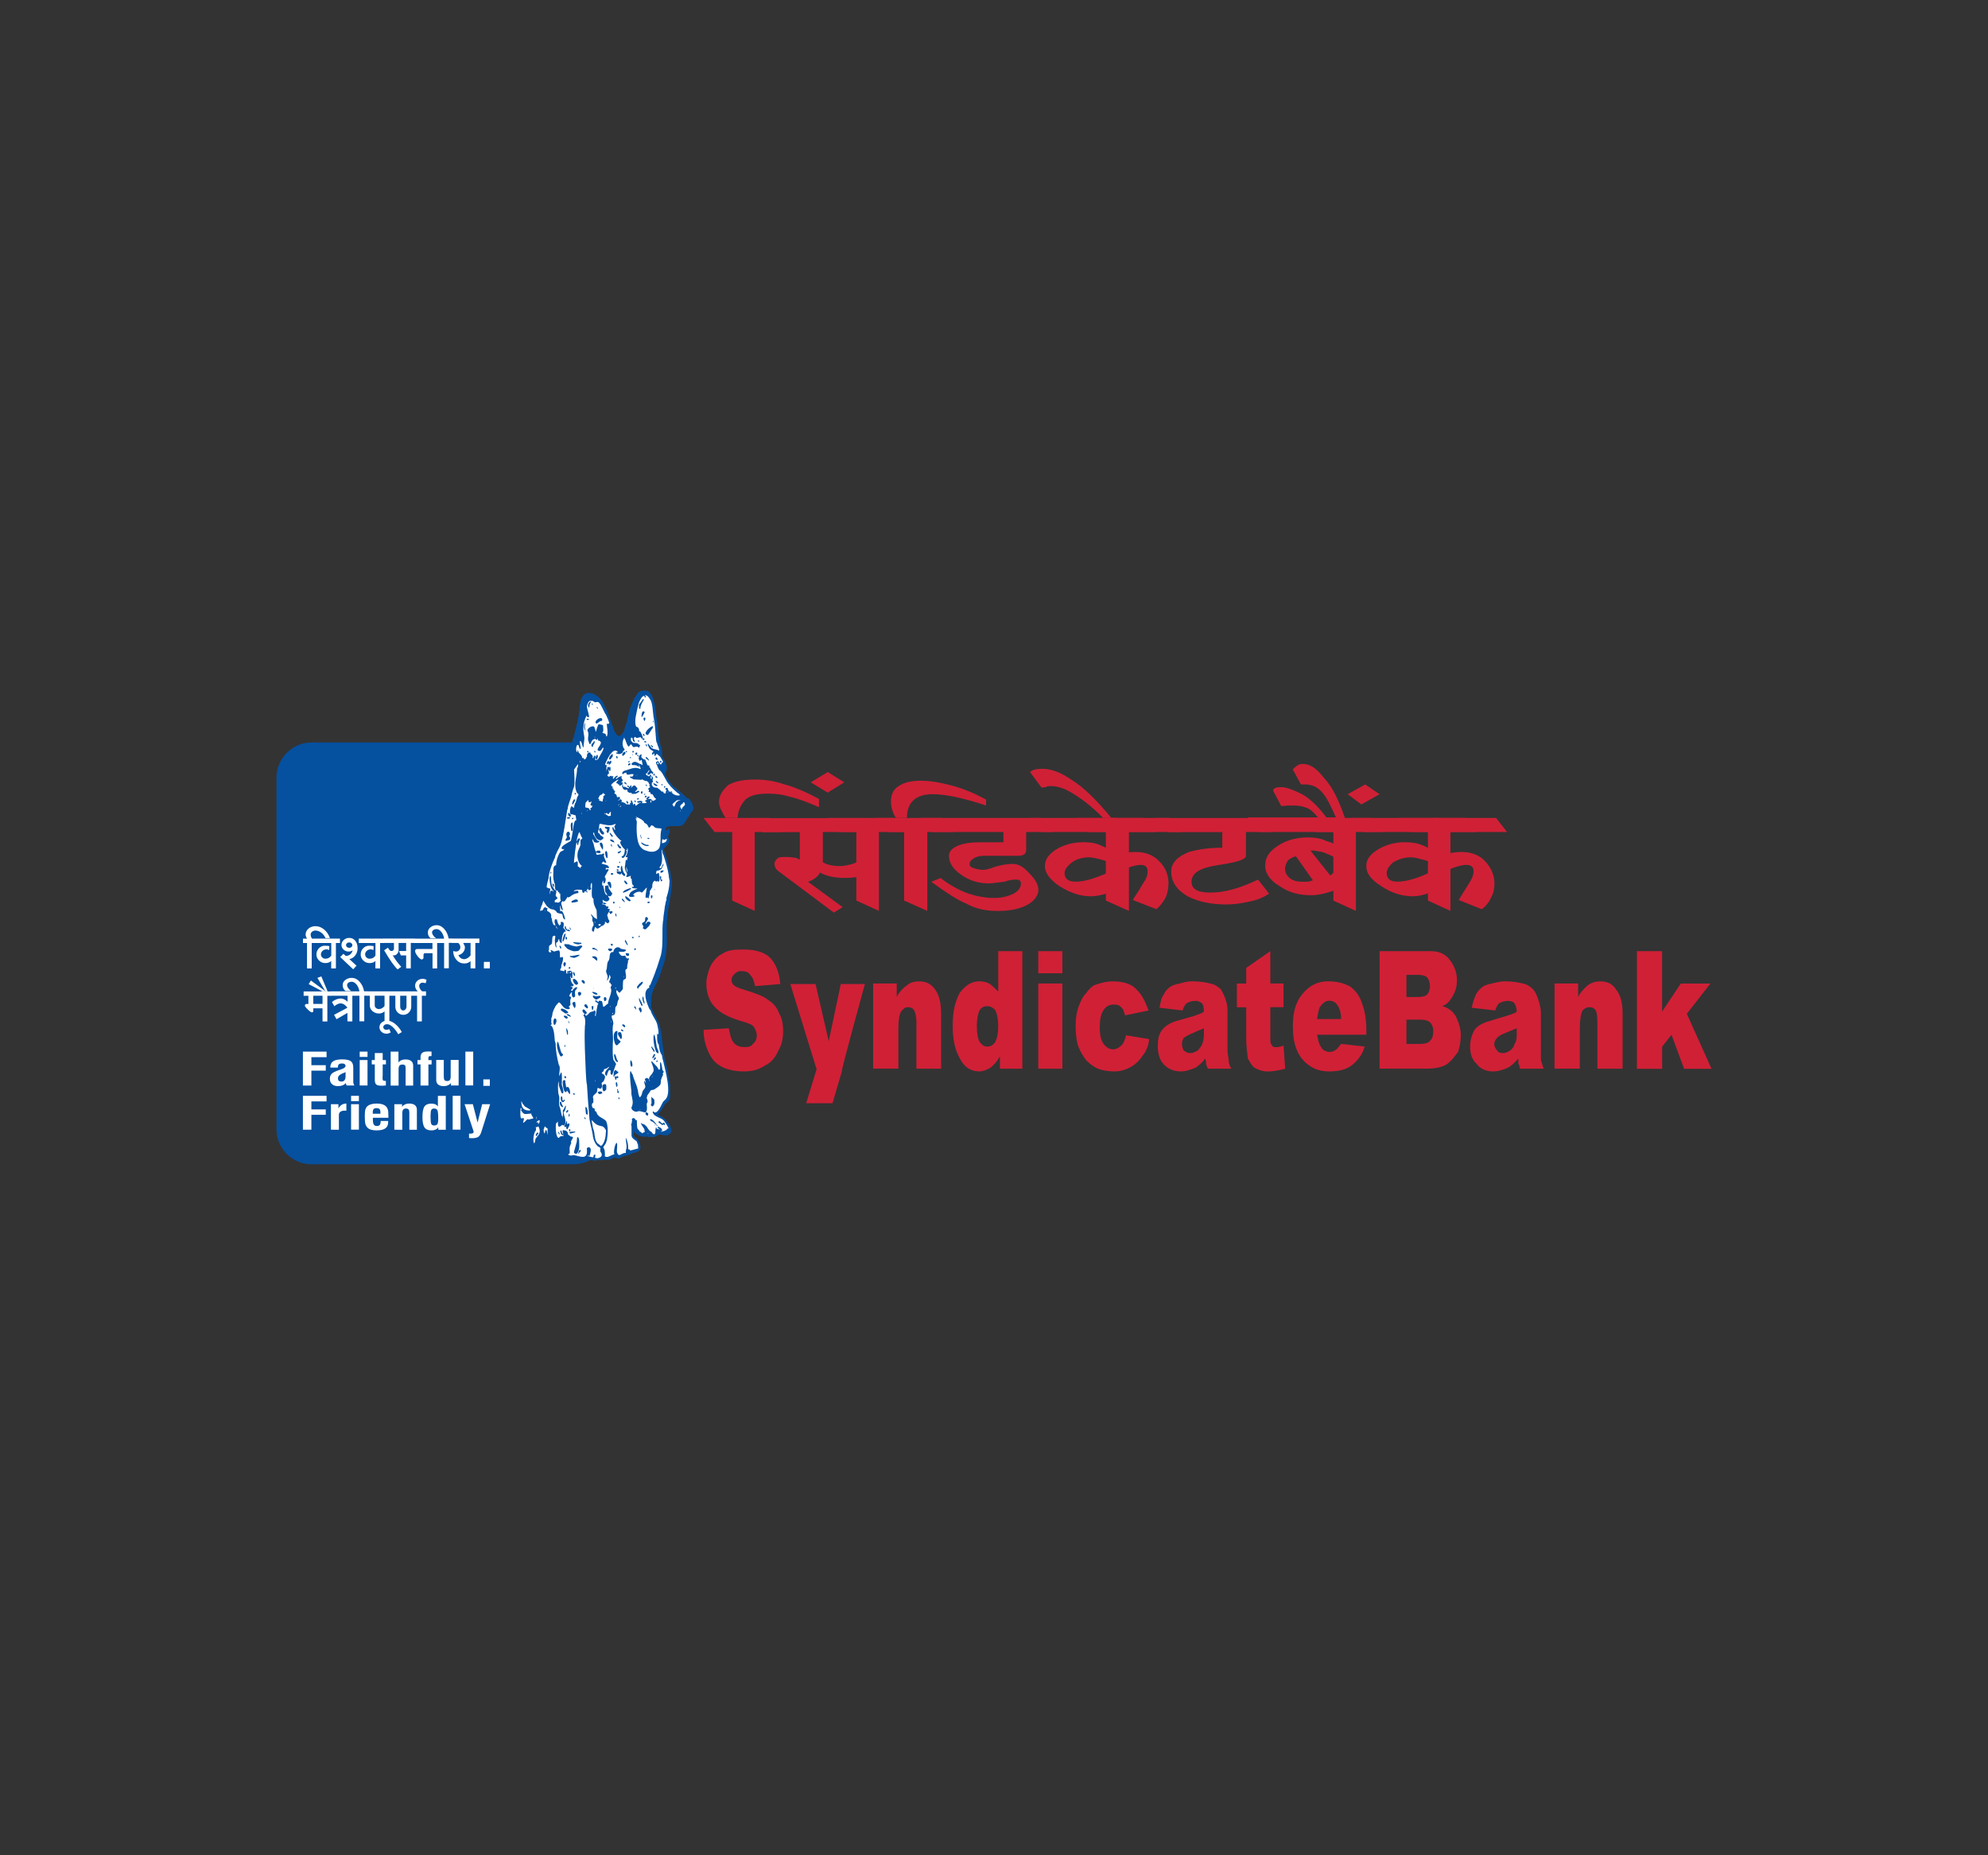<?xml version="1.0" encoding="utf-8"?>
<!-- Generator: Adobe Illustrator 24.0.2, SVG Export Plug-In . SVG Version: 6.00 Build 0)  -->
<svg version="1.0" id="Layer_1" xmlns="http://www.w3.org/2000/svg" xmlns:xlink="http://www.w3.org/1999/xlink" x="0px" y="0px"
	 viewBox="0 0 300 280" enable-background="new 0 0 300 280" xml:space="preserve">
<rect x="0" y="0" width="300" height="280" fill="#333333" stroke="none"/>
<g>
	<path fill-rule="evenodd" clip-rule="evenodd" fill="#D02036" d="M106.17,155.43l3.81-0.24c0.17,0.81,0.25,1.38,0.58,1.95
		c0.41,0.65,0.99,0.89,1.82,0.89c0.58,0,0.99-0.08,1.24-0.49c0.41-0.33,0.58-0.73,0.58-1.3c0-0.41-0.17-0.81-0.41-1.22
		c-0.25-0.41-0.99-0.65-2.15-0.98c-1.82-0.57-3.06-1.22-3.89-2.2c-0.75-0.81-1.16-2.04-1.16-3.42c0-0.89,0.33-1.87,0.58-2.52
		c0.41-0.81,0.99-1.55,1.82-1.95c0.83-0.57,1.82-0.65,3.23-0.65c1.74,0,3.15,0.41,3.97,1.22c0.83,0.82,1.41,2.2,1.57,3.99
		l-3.81,0.32c-0.17-0.89-0.41-1.38-0.75-1.71c-0.25-0.41-0.66-0.57-1.41-0.57c-0.41,0-0.66,0.16-0.99,0.49
		c-0.25,0.24-0.41,0.49-0.41,0.9c0,0.33,0.17,0.57,0.33,0.73c0.25,0.24,0.66,0.41,1.41,0.65c1.82,0.57,3.06,0.98,3.73,1.55
		c0.91,0.57,1.41,1.22,1.74,2.12c0.41,0.65,0.58,1.63,0.58,2.6c0,1.06-0.16,2.04-0.74,3.01c-0.41,0.98-1.08,1.79-1.99,2.2
		c-0.83,0.57-1.82,0.9-3.23,0.9c-2.24,0-3.81-0.73-4.64-1.79C106.75,158.77,106.17,157.22,106.17,155.43 M125.63,166.5h-3.97
		l1.57-5.13l-3.97-12.86h3.81l1.99,8.63l1.82-8.63h3.64c0,0-3.64,13.19-3.48,13.19L125.63,166.5z M131.76,148.43h3.56v2.04
		c0.41-0.81,0.99-1.38,1.57-1.79c0.5-0.41,1.08-0.57,1.82-0.57c1.08,0,1.82,0.41,2.4,1.22c0.66,0.89,0.91,2.12,0.91,3.74v8.22h-3.73
		v-7.08c0-0.82-0.17-1.38-0.33-1.71c-0.25-0.41-0.58-0.49-0.99-0.49c-0.41,0-0.66,0.24-0.99,0.65c-0.25,0.41-0.41,1.22-0.41,2.52
		v6.1h-3.81V148.43z M154.28,143.55v17.74h-3.39v-1.87c-0.5,0.9-0.91,1.3-1.41,1.71c-0.41,0.24-1.08,0.57-1.66,0.57
		c-1.41,0-2.4-0.73-3.06-2.12c-0.74-1.38-0.99-2.93-0.99-4.8c0-2.28,0.41-3.74,1.08-4.97c0.91-1.14,1.74-1.71,2.98-1.71
		c0.58,0,1.16,0.16,1.57,0.41c0.41,0.32,0.83,0.73,1.24,1.14v-6.1H154.28z M150.64,154.86c0-1.06-0.17-1.79-0.42-2.36
		c-0.41-0.49-0.83-0.65-1.24-0.65c-0.41,0-0.91,0.16-1.16,0.65c-0.25,0.49-0.41,1.3-0.41,2.36c0,1.14,0.17,1.95,0.41,2.36
		c0.41,0.57,0.75,0.73,1.16,0.73c0.5,0,0.83-0.16,1.24-0.73C150.47,156.65,150.64,156,150.64,154.86z M156.68,143.55h3.64v3.34
		h-3.64V143.55z M156.68,148.43h3.64v12.86h-3.64V148.43z M169.93,156.25l3.48,0.57c-0.08,0.98-0.41,1.79-0.99,2.52
		c-0.41,0.65-0.99,1.22-1.66,1.63c-0.75,0.41-1.57,0.73-2.57,0.73c-0.91,0-1.9-0.16-2.48-0.41c-0.75-0.32-1.24-0.73-1.82-1.3
		c-0.41-0.57-0.83-1.22-1.16-2.03c-0.25-0.73-0.41-1.79-0.41-3.09c0-1.22,0.17-2.36,0.58-3.26c0.17-0.57,0.58-1.3,0.99-1.71
		c0.41-0.57,0.83-0.98,1.24-1.22c0.74-0.24,1.66-0.57,2.81-0.57c1.57,0,2.82,0.41,3.48,1.14c0.91,0.81,1.41,1.95,1.91,3.26
		l-3.56,0.73c-0.16-0.57-0.25-0.98-0.58-1.22c-0.25-0.32-0.66-0.41-1.08-0.41c-0.75,0-1.16,0.25-1.57,0.82
		c-0.41,0.57-0.58,1.47-0.58,2.61c0,1.14,0.17,1.95,0.58,2.52c0.41,0.49,0.83,0.81,1.41,0.81c0.58,0,1-0.33,1.24-0.57
		C169.51,157.55,169.76,156.98,169.93,156.25z M178.45,152.5l-3.48-0.41c0.17-0.81,0.25-1.47,0.58-1.87
		c0.25-0.57,0.58-0.98,1.08-1.3c0.33-0.24,0.91-0.41,1.41-0.49c0.58-0.16,1.16-0.33,1.82-0.33c1.16,0,2.15,0.16,2.73,0.33
		c0.66,0.08,1.24,0.49,1.66,0.9c0.25,0.49,0.58,0.98,0.74,1.71c0.25,0.57,0.25,1.22,0.25,1.79v5.78c0,0.57,0.17,0.98,0.17,1.38
		c0,0.33,0.08,0.81,0.41,1.3h-3.56c-0.08-0.32-0.25-0.57-0.25-0.73c0-0.16,0-0.41-0.16-0.81c-0.41,0.65-1,1.06-1.41,1.38
		c-0.66,0.24-1.41,0.57-2.24,0.57c-1.16,0-1.99-0.41-2.65-1.14c-0.58-0.65-0.83-1.63-0.83-2.6c0-0.98,0.08-1.79,0.66-2.52
		c0.41-0.57,1.16-1.06,2.23-1.38c1.41-0.41,2.4-0.65,2.82-0.81c0.33-0.16,0.83-0.24,1.24-0.57c0-0.57-0.08-0.98-0.25-1.22
		c-0.25-0.24-0.58-0.41-0.99-0.41c-0.58,0-1.08,0.16-1.41,0.41C178.79,151.69,178.62,152.01,178.45,152.5z M181.68,155.19
		c-0.5,0.24-1.08,0.41-1.49,0.65c-0.83,0.32-1.24,0.57-1.57,0.81c-0.17,0.32-0.25,0.57-0.25,0.9c0,0.41,0.08,0.65,0.25,0.98
		c0.33,0.24,0.58,0.41,0.99,0.41c0.41,0,0.66-0.16,1.16-0.41c0.25-0.33,0.5-0.57,0.66-0.98c0.17-0.41,0.25-0.98,0.25-1.55V155.19z
		 M191.7,143.55v4.88h1.99v3.58h-1.99v4.56c0,0.57,0,0.98,0.17,1.06c0.17,0.33,0.25,0.41,0.58,0.41c0.25,0,0.66,0,1.24-0.24
		l0.25,3.5c-0.99,0.24-1.82,0.41-2.65,0.41c-0.83,0-1.57-0.33-1.99-0.57c-0.41-0.33-0.66-0.81-0.99-1.38
		c-0.08-0.73-0.25-1.71-0.25-3.18v-4.56h-1.41v-3.58h1.41v-2.36L191.7,143.55z M206.19,156.16h-7.45c0.17,0.65,0.25,1.38,0.58,1.79
		c0.25,0.57,0.83,0.81,1.41,0.81c0.25,0,0.66-0.16,0.99-0.41c0.08-0.16,0.41-0.41,0.66-0.81l3.56,0.41
		c-0.41,1.38-1.16,2.2-1.99,2.85c-0.75,0.57-1.82,0.9-3.39,0.9c-1.24,0-2.24-0.33-2.98-0.9c-0.66-0.41-1.41-1.22-1.82-2.2
		c-0.5-1.06-0.66-2.36-0.66-3.75c0-2.03,0.41-3.58,1.41-4.8c0.99-1.22,2.23-1.95,3.89-1.95c1.41,0,2.57,0.33,3.39,0.82
		c0.75,0.57,1.41,1.38,1.74,2.52c0.41,0.98,0.66,2.36,0.66,4.15V156.16z M202.38,153.8c0-0.98-0.25-1.71-0.58-2.12
		c-0.25-0.41-0.66-0.65-1.24-0.65c-0.58,0-0.99,0.41-1.41,0.98c-0.17,0.41-0.25,0.98-0.41,1.79H202.38z M208.18,143.55h7.62
		c1.41,0,2.24,0.41,2.9,1.22c0.74,0.9,1.16,1.95,1.16,3.17c0,1.14-0.33,1.95-0.83,2.69c-0.33,0.57-0.75,0.98-1.41,1.22
		c0.99,0.24,1.66,0.81,2.07,1.54c0.41,0.82,0.75,1.79,0.75,2.85c0,0.98-0.17,1.79-0.41,2.52c-0.5,0.65-0.91,1.22-1.41,1.63
		c-0.33,0.33-0.91,0.57-1.57,0.73c-0.83,0.16-1.57,0.16-1.82,0.16h-7.04V143.55z M212.24,150.47h1.82c0.58,0,1.16-0.16,1.32-0.41
		c0.25-0.24,0.41-0.73,0.41-1.22c0-0.57-0.16-0.98-0.41-1.3c-0.16-0.24-0.75-0.41-1.32-0.41h-1.82V150.47z M212.24,157.55h2.15
		c0.66,0,1.24-0.16,1.49-0.57c0.33-0.32,0.41-0.81,0.41-1.38c0-0.41-0.08-0.81-0.41-1.22c-0.25-0.32-0.83-0.49-1.49-0.49h-2.15
		V157.55z M225.65,152.5l-3.56-0.41c0.17-0.81,0.41-1.47,0.58-1.87c0.25-0.57,0.66-0.98,1.08-1.3c0.33-0.24,0.91-0.41,1.41-0.49
		c0.58-0.16,1.32-0.33,1.99-0.33c0.99,0,1.99,0.16,2.65,0.33c0.58,0.08,1.16,0.49,1.57,0.9c0.41,0.49,0.58,0.98,0.83,1.71
		c0.17,0.57,0.33,1.22,0.33,1.79v7.16c0.08,0.33,0.25,0.81,0.41,1.3h-3.56c-0.08-0.32-0.08-0.57-0.25-0.73v-0.81
		c-0.58,0.65-0.99,1.06-1.57,1.38c-0.5,0.24-1.41,0.57-2.24,0.57c-1.08,0-1.99-0.41-2.48-1.14c-0.75-0.65-0.99-1.63-0.99-2.6
		c0-0.98,0.25-1.79,0.66-2.52c0.41-0.57,1.16-1.06,2.4-1.38c1.24-0.41,2.23-0.65,2.65-0.81c0.41-0.16,0.91-0.24,1.32-0.57
		c0-0.57-0.17-0.98-0.33-1.22c-0.08-0.24-0.58-0.41-0.99-0.41c-0.5,0-0.99,0.16-1.41,0.41C226.06,151.69,225.73,152.01,225.65,152.5
		z M228.88,155.19c-0.58,0.24-0.99,0.41-1.57,0.65c-0.83,0.32-1.24,0.57-1.41,0.81c-0.25,0.32-0.41,0.57-0.41,0.9
		c0,0.41,0.17,0.65,0.41,0.98c0.17,0.24,0.41,0.41,0.83,0.41c0.41,0,0.83-0.16,1.16-0.41c0.41-0.33,0.58-0.57,0.66-0.98
		c0.33-0.41,0.33-0.98,0.33-1.55V155.19z M234.59,148.43h3.56v2.04c0.41-0.81,0.99-1.38,1.49-1.79c0.58-0.41,1.16-0.57,1.82-0.57
		c1.16,0,1.9,0.41,2.4,1.22c0.75,0.89,1,2.12,1,3.74v8.22h-3.81v-7.08c0-0.82-0.08-1.38-0.25-1.71c-0.25-0.41-0.58-0.49-0.99-0.49
		c-0.41,0-0.83,0.24-1.08,0.65c-0.16,0.41-0.33,1.22-0.33,2.52v6.1h-3.81V148.43z M247.01,143.55h3.81v9.12l2.82-4.23h4.47
		l-3.56,4.56l3.73,8.3h-4.14l-1.9-5.13l-1.41,1.79v3.34h-3.81V143.55z M117.87,125.57h-3.98v11.9l-3.4-1.55v-10.35h-2.66l-1.66-2.12
		h9.95L117.87,125.57z"/>
	<path fill-rule="evenodd" clip-rule="evenodd" fill="#D02036" d="M127.4,118.07l-2.49,1.55l-2.57-1.55l2.57-1.55 M123.59,121.82
		c-1.49-0.65-2.9-1.22-4.31-1.55c-1.33-0.41-2.4-0.49-3.4-0.49c-1.58,0-2.65,0.24-3.4,0.9c-0.66,0.73-1.16,1.71-1.16,2.77h-1.82
		c-0.5-0.81-1-1.63-1-2.45c0-0.98,0.58-1.79,1.41-2.53c1-0.57,2.32-0.82,3.98-0.82c1.41,0,2.82,0.16,4.48,0.73
		c1.58,0.41,3.4,1.22,5.22,2.2V121.82z"/>
	<path fill-rule="evenodd" clip-rule="evenodd" fill="#D02036" d="M130.64,125.57h-6.47v4.57c0.75,0.41,1.58,0.57,2.57,0.57
		c0.66,0,1.24-0.16,1.91-0.33c0.75-0.24,1.33-0.65,1.99-1.06v2.85c-1,0.16-2.07,0.33-3.07,0.33c-1.74,0-2.99-0.33-3.82-0.81
		c-0.25,0.49-0.83,1.06-1.82,1.39l5.23,3.83l-1.33,0.82l-8.29-6.2c-0.42-0.25-0.66-0.73-0.66-1.14c0-0.24,0.08-0.49,0.42-0.81
		c0.25-0.24,0.58-0.24,1.08-0.24c0.41,0,0.91,0,1.33,0.08c0.41,0,0.66,0.16,0.99,0.33v-4.16h-5.64l-1.82-2.12h17.42"/>
	<polyline fill-rule="evenodd" clip-rule="evenodd" fill="#D02036" points="136.61,125.57 132.63,125.57 132.63,137.47 
		129.23,135.92 129.23,125.57 126.57,125.57 124.92,123.45 134.87,123.45 	"/>
	<polyline fill-rule="evenodd" clip-rule="evenodd" fill="#D02036" points="143.91,125.57 139.93,125.57 139.93,137.47 
		136.44,135.92 136.44,125.57 133.87,125.57 132.05,123.45 142.08,123.45 	"/>
	<path fill-rule="evenodd" clip-rule="evenodd" fill="#D02036" d="M148.8,121.57c-1.66-0.57-3.23-0.98-4.64-1.3
		c-1.24-0.24-2.4-0.41-3.4-0.41c-2.65,0-3.9,1.31-3.9,3.59h-1.66c-0.58-0.9-0.75-1.79-0.75-2.45c0-0.98,0.25-1.79,1.16-2.36
		c0.83-0.57,1.91-0.81,3.32-0.81c1.41,0,2.82,0.24,4.4,0.65c1.66,0.41,3.57,1.14,5.47,2.2"/>
	<path fill-rule="evenodd" clip-rule="evenodd" fill="#D02036" d="M158.84,125.57h-3.98v2.61c0,0.73-0.41,0.98-1.24,0.98h-5.23
		c-0.66,0-1.08,0.16-1.49,0.41c-0.5,0.33-0.58,0.57-0.58,0.81c0,0.33,0.08,0.41,0.42,0.57c0.41,0.16,0.99,0.33,1.66,0.33
		c0.33,0,1-0.16,1.83-0.49c0.91-0.24,1.74-0.41,2.57-0.41c0.83,0,1.66,0.41,2.49,1.39c1,0.98,1.41,1.79,1.41,2.53
		c0,0.98-0.83,1.96-2.24,2.53c-1.24,0.49-2.49,0.65-3.9,0.65c-1.58,0-3.23-0.24-4.81-1.14c-1.24-0.49-2.98-1.63-5.22-3.26l1.41-0.57
		c1.24,0.98,2.65,1.79,4.23,2.36c1.24,0.41,2.57,0.65,3.82,0.65c1.24,0,2.07-0.24,2.99-0.65c0.66-0.41,1.08-0.82,1.08-1.55
		c0-0.41-0.25-0.57-0.66-0.57c-0.33,0-1,0-1.82,0.33c-1,0.08-1.74,0.24-2.32,0.24c-1.24,0-2.49-0.24-3.73-0.98
		c-1.58-0.98-2.32-1.96-2.32-3.18c0-0.65,0.41-1.14,1.41-1.55c1-0.41,2.16-0.49,3.4-0.49h3.4v-1.55h-10.86l-1.66-2.12h18.16"/>
	<path fill-rule="evenodd" clip-rule="evenodd" fill="#D02036" d="M168.54,125.57h-11.36l-1.74-2.12h13.1 M168.54,134.04
		c-0.58,0.41-1.24,0.65-1.82,0.9c-0.66,0.16-1.41,0.33-2.07,0.33c-1.74,0-3.23-0.57-4.81-1.55c-1.41-0.98-2.16-1.96-2.16-3.02
		c0-0.98,0.58-1.79,1.74-2.53c1.08-0.65,2.49-1.06,4.06-1.06c0.83,0,1.82,0.08,2.65,0.49c0.83,0.33,1.74,0.9,2.4,1.71V134.04z
		 M168.12,131.27v-0.9c-0.66-0.24-1.41-0.49-1.99-0.65c-0.66-0.16-1.24-0.33-1.83-0.33c-0.99,0-1.99,0.33-2.49,0.73
		c-0.75,0.57-1.16,1.14-1.16,1.63c0,0.9,0.58,1.31,1.66,1.31C163.73,133.07,165.55,132.5,168.12,131.27z"/>
	<polyline fill-rule="evenodd" clip-rule="evenodd" fill="#D02036" points="174.34,125.57 170.36,125.57 170.36,137.47 
		166.88,135.92 166.88,125.57 164.31,125.57 162.48,123.45 172.52,123.45 	"/>
	<path fill-rule="evenodd" clip-rule="evenodd" fill="#D02036" d="M167.71,123.45h-1.24c-1.74-1.79-3.4-3.02-4.81-3.83
		c-1.16-0.73-2.24-0.98-3.07-0.98c-0.33,0-0.58,0-0.75,0.16c-0.25,0-0.58,0.08-0.66,0.08l-1.74-2.36c0.41-0.41,1.16-0.49,1.82-0.49
		c1.33,0,2.74,0.49,4.4,1.63C163.64,118.88,165.55,120.84,167.71,123.45"/>
	<path fill-rule="evenodd" clip-rule="evenodd" fill="#D02036" d="M178.24,125.57h-10.78v-2.12h9.12 M174.51,137.22l-3.57-1.39
		c0.75-1.14,1.25-1.96,1.66-2.69c0.5-0.65,0.58-1.22,0.58-1.63c0-0.73-0.42-0.98-1.08-0.98c-0.42,0-1.16,0.16-1.82,0.41
		c-0.91,0.33-1.74,0.73-2.74,1.22v-2.77c1.33-0.49,2.57-0.81,3.81-0.81c1.41,0,2.65,0.41,3.57,1.39c1,0.98,1.41,2.12,1.41,3.34
		c0,0.82-0.17,1.55-0.41,2.12C175.59,136.08,175.01,136.82,174.51,137.22z"/>
	<path fill-rule="evenodd" clip-rule="evenodd" fill="#D02036" d="M191.92,125.57h-3.9v3.59c0,0.57-1.41,0.98-4.15,1.39
		c-2.82,0.41-4.06,1.22-4.06,2.53c0,1.06,0.83,1.63,2.82,1.63c2.16,0,4.48-0.65,7.22-1.96l1.66,2.12c-0.83,0.57-1.82,0.98-3.07,1.22
		c-1.16,0.25-2.24,0.41-3.4,0.41c-2.24,0-4.23-0.41-5.81-1.22c-1.66-0.98-2.49-2.2-2.49-3.75c0-1.22,0.83-2.2,2.65-2.94
		c1.41-0.41,3.07-0.65,5.06-0.65v-2.36h-8.13l-1.82-2.12h15.59"/>
	<path fill-rule="evenodd" clip-rule="evenodd" fill="#D02036" d="M202.62,125.57h-12.69l-1.66-2.2h14.35 M202.62,133.56
		c-0.5,0.57-1.41,0.9-2.24,1.14c-0.83,0.24-1.66,0.41-2.49,0.41c-1.91,0-3.4-0.41-4.81-1.39c-1.41-0.82-2.16-1.96-2.16-3.02
		c0-1.3,0.58-2.2,1.99-3.1c1.24-0.82,2.82-1.22,4.48-1.22c1,0,1.99,0.16,2.82,0.57c1,0.24,1.82,0.82,2.41,1.55V133.56z
		 M201.38,131.52v-2.12c-0.66-0.41-1.41-0.65-1.82-0.81c-0.58-0.08-1.16-0.24-1.58-0.24c-0.25,0-0.58,0.16-1,0.16l1.74,4.16
		c0.08,0.08,0.25,0.08,0.41,0.08c0.41,0,0.83-0.08,1.24-0.41C200.8,132.17,201.21,131.76,201.38,131.52z M197.4,133.07
		c0.75-0.16,1.16-0.41,1.41-0.73c0.33-0.41,0.5-0.65,0.5-1.06c0-0.57-0.17-1.14-0.75-1.55c-0.41-0.41-1.16-0.73-1.82-0.73
		c-0.41,0-0.75,0-0.99,0.16c-0.58,0.16-1.16,0.41-1.41,0.73c-0.25,0.41-0.42,0.81-0.42,1.22c0,0.57,0.25,0.98,0.66,1.39
		c0.5,0.41,1.16,0.57,1.91,0.57H197.4z"/>
	<path fill-rule="evenodd" clip-rule="evenodd" fill="#D02036" d="M208.18,119.86l-2.74,1.55l-2.07-1.55l2.65-1.47 M202.96,123.45
		h-1.33c-0.83-1.88-1.49-3.26-2.24-4c-0.58-0.65-1.41-1.06-2.41-1.06h-0.66l-1.24-2.28c0.5-0.49,0.91-0.82,1.49-0.82
		c1.16,0,2.16,0.73,3.23,2.12C201.13,118.8,202.04,120.84,202.96,123.45z M200.22,123.45h-1.24c-0.58-0.65-1.08-1.22-1.66-1.47
		c-0.75-0.33-1.41-0.41-2.16-0.41h-0.83c-0.25,0-0.66,0.08-0.99,0.08l-1.24-2.36c0.17-0.41,0.58-0.49,1.24-0.49
		c0.83,0,1.82,0.41,3.15,1.06C197.9,120.67,199.14,121.98,200.22,123.45z"/>
	<path fill-rule="evenodd" clip-rule="evenodd" fill="#D02036" d="M217.05,125.57h-11.28l-1.83-2.12h13.1 M217.05,134.04
		c-0.58,0.41-1.16,0.65-1.91,0.9c-0.5,0.16-1.24,0.33-1.91,0.33c-1.74,0-3.4-0.57-4.81-1.55c-1.58-0.98-2.24-1.96-2.24-3.02
		c0-0.98,0.58-1.79,1.82-2.53c1.08-0.65,2.49-1.06,3.9-1.06c1,0,1.91,0.08,2.82,0.49c0.91,0.33,1.57,0.9,2.32,1.71V134.04z
		 M216.56,131.27v-0.9c-0.66-0.24-1.24-0.49-1.91-0.65c-0.58-0.16-1.16-0.33-1.74-0.33c-1.08,0-1.91,0.33-2.65,0.73
		c-0.66,0.57-1,1.14-1,1.63c0,0.9,0.58,1.31,1.58,1.31C212.24,133.07,214.23,132.5,216.56,131.27z"/>
	<polyline fill-rule="evenodd" clip-rule="evenodd" fill="#D02036" points="222.78,125.57 218.88,125.57 218.88,137.47 
		215.48,135.92 215.48,125.57 212.82,125.57 211.08,123.45 221.12,123.45 	"/>
	<path fill-rule="evenodd" clip-rule="evenodd" fill="#D02036" d="M227.42,125.57h-10.86v-2.12h9.21 M223.61,137.22l-3.48-1.39
		c0.66-1.14,1.24-1.96,1.66-2.69c0.42-0.65,0.58-1.22,0.58-1.63c0-0.73-0.41-0.98-1.08-0.98c-0.5,0-1.16,0.16-1.91,0.41
		c-0.83,0.33-1.66,0.73-2.65,1.22v-2.77c1.24-0.49,2.57-0.81,3.81-0.81c1.41,0,2.65,0.41,3.57,1.39c0.91,0.98,1.41,2.12,1.41,3.34
		c0,0.82-0.16,1.55-0.5,2.12C224.77,136.08,224.19,136.82,223.61,137.22z M198.56,133.47l-3.23-4.57l2.07-0.98l3.82,4.81
		L198.56,133.47z M208.59,125.57h-3.98v11.9l-3.4-1.55v-10.35h-2.65l-1.66-2.12h9.95L208.59,125.57z"/>
	<path fill-rule="evenodd" clip-rule="evenodd" fill="#05509F" d="M47,112.06h39.57c2.9,0,5.28,2.37,5.28,5.28v53.09
		c0,2.9-2.37,5.28-5.28,5.28H47c-2.9,0-5.28-2.37-5.28-5.28v-53.09C41.73,114.44,44.1,112.06,47,112.06"/>
	<path fill-rule="evenodd" clip-rule="evenodd" fill="#FFFFFF" d="M89.77,175.07v-0.01c-0.57,0-1-0.42-1.63-0.16
		c-0.2,0.02-1.23,0-1.23-0.2c-0.15-0.04-0.33-0.09-0.47,0c0,0.08-0.46,0.08-0.46,0c-1,0-0.52-2.1-0.32-2.1
		c0-0.19,0.15-0.47,0.15-0.66c-0.2-0.05-0.37-0.15-0.47-0.33H85.3c-0.33,0.33-0.29,0.81-0.83,1.08c-0.82,0-1.51,0.49-2.34,0.49
		c-0.89-0.51-1.46,0.32-1.9-0.86c-0.03-0.38-0.08-1.03,0.22-1.32c0.06-0.17,0.16-0.38,0.16-0.56c-0.24,0-0.49,0.37-0.76,0.43
		c-1.23,0.61-2.18-0.34-2.78-1.25l-0.08-0.15c-0.24-1.22,0.03-2.55-0.28-3.7c-0.78-1.96-0.63-3.83,0.18-5.74l0.13-0.34
		c0.34-1.52,0.13-3.13,0.94-4.55h0.02c0.42-0.84,0.97-1.53,1.69-2.12l0.23-0.36c0.01-0.19,0.18-1.72-0.03-1.72
		c-0.15-1.22-0.52-2.55-0.52-3.78c0-1.23,0.04-2.51,0.16-3.74c0.04-0.27,0.26-2.05,0.38-2.05c0-0.93,0.6-2.11,0.85-2.97
		c0.03-0.05,0.04-0.21,0.11-0.21c0.27-0.81,0.7-1.71,0.87-2.55l0.09-0.15c0-0.22,0.14-0.49,0.2-0.68c0.21-1.18,0.46-2.36,0.73-3.52
		h0.02c0-0.42,0.38-1.27,0.54-1.67c0.05-0.11,0.32-0.9,0.42-0.9c0-0.38,0.58-1.42,0.71-1.81c0.04-0.16,0.2-0.89,0.25-0.89
		c0.01-0.11,0.02-0.21,0.05-0.32c0.34-1.53,0.51-3.07,0.88-4.6h0.03c0.37-1.28,1.06-2.89,0.73-4.25c0.01-1.48,0.03-2.95,0.04-4.42
		c0-0.09,0.06-0.93,0.19-0.93c0.37-1.44,0.75-2.84,0.94-4.35h0.02c0-1.24,0.33-3,1.97-2.34c0.49,0.22,0.76,0.46,1.05,0.85
		c0.24,0,0.71,1.41,0.82,1.41c0.27,0.65,0.53,1.33,0.75,1.99c0.04,0.09,0.14,0.53,0.22,0.53c0.1,0.53,0.65,2.05,1.44,1.41
		c0.11-0.12,0.46-0.71,0.48-0.71c0-0.3,0.3-0.95,0.38-1.27c0.16-0.77,0.33-1.53,0.56-2.29h0.03c0.03-0.13,0.67-1.82,0.96-1.82
		c0-0.63,1.18-0.66,1.53-0.52v0.03c0.9,0.44,1.13,3.05,1.21,3.98l0.14,0.66c0.13,1.32,0.16,2.79,0.65,4.01
		c0.03,0.16,0.15,1.04,0.03,1.04c0,0.08,0.24,0.49,0.29,0.49c0.35,0.71,0.76,1.32,0.16,2.12c0,0.39,0.99,1.74,1.32,2.07
		c0.29,0.14,2.09,1.69,2.09,1.74c0.42,0,0.99,1.13,0.89,1.57c-0.1,0.33-0.61,0.72-0.61,1.01h-0.04c-0.2,0.2-0.38,0.63-0.56,0.89
		c-0.57,1.14-2.14,0.1-2.95,0.91c0.01,0.2,0,0.43-0.06,0.62c0.15,0,0.31-0.18,0.43-0.18c-0.05,0.28-0.63,0.41-0.54,0.58
		c0.14-0.03,0.29-0.04,0.44-0.05c0.01-0.04,0.25-0.53,0.14-0.53c0-0.44,0.33,0.06,0.13,0.38c0,0.22-0.28,0.36-0.2,0.61
		c0.53,0.8-0.15,1.1-0.62,1.69l-0.11,0.1l0.1,0.17c0.16,0.67,0.49,1.29,0.63,1.99c0.1,0.39,0.2,0.79,0.3,1.19h0.02
		c0.11,0.98,0.38,2.02,0.14,2.98c0,0.23-0.13,1.08-0.16,1.08c0,0.68-0.27,1.5-0.34,2.21c-0.05,0.41-0.04,1-0.17,1.38
		c0,2.05,0.23,4.3-0.43,6.27h-0.03c-0.25,0.89-0.53,1.86-0.94,2.69l-0.02,0.03c-0.39,0.79-0.73,1.46-0.87,2.33
		c-0.03,0.53-0.04,1.07-0.05,1.6c0.38,0.86,0.86,1.67,1.23,2.52c0.4,1.36,0.43,2.81,0.66,4.22h0.03c0,0.99,0.52,2.22,0.63,3.21
		c0.1,0.56,0.2,1.12,0.3,1.69h0.02v1.93h-0.02c0,0.65-0.72,0.74-0.94,1.29l-0.03,0.03c-0.06,0.34-0.85,1.18-0.85,1.25l-0.09,0.06
		c0.25,0.14,0.52,0.28,0.79,0.42c0.42,0.23,1.52,1.53,1.34,2.09c-0.53,1.07-1.56,0.01-2.13,0.58l-0.29,0.14
		c-0.19,0.06-1.01,0.08-1.01-0.03c-0.05,0-0.41-0.08-0.41,0.03l-0.38-0.03c-0.66-0.13-1.01-0.39-1.44-0.89h-0.02
		c0,0.77-0.2,1,0.47,1.33c0.06,0.06,0.13,0.14,0.2,0.22c0.43,0.86,0.61,1.43-0.3,1.74c-0.68,0.06-1.01,0.52-1.7,0.52
		c-0.09,0-0.78,0.34-0.78,0.41l-0.19-0.03c-0.05,0-0.84-0.39-0.84,0.03c-0.13,0-0.4,0.14-0.52,0.18c-0.35,0-0.73-0.06-1.05,0.09
		C90.73,174.85,89.99,175.01,89.77,175.07"/>
	<path fill="none" stroke="#05509F" stroke-width="0.197" stroke-miterlimit="22.93" d="M89.77,175.07v-0.01
		c-0.57,0-1-0.42-1.63-0.16c-0.2,0.02-1.23,0-1.23-0.2c-0.15-0.04-0.33-0.09-0.47,0c0,0.08-0.46,0.08-0.46,0c-1,0-0.52-2.1-0.32-2.1
		c0-0.19,0.15-0.47,0.15-0.66c-0.2-0.05-0.37-0.15-0.47-0.33H85.3c-0.33,0.33-0.29,0.81-0.83,1.08c-0.82,0-1.51,0.49-2.34,0.49
		c-0.88-0.51-1.45,0.32-1.9-0.86c-0.03-0.38-0.08-1.03,0.22-1.32c0.06-0.17,0.16-0.38,0.16-0.56c-0.24,0-0.49,0.37-0.76,0.43
		c-1.23,0.61-2.18-0.34-2.78-1.25l-0.08-0.15c-0.24-1.22,0.03-2.55-0.28-3.7c-0.78-1.96-0.63-3.83,0.18-5.74l0.13-0.34
		c0.34-1.52,0.13-3.13,0.94-4.55h0.02c0.42-0.84,0.97-1.53,1.69-2.12l0.23-0.35c0.01-0.19,0.18-1.72-0.03-1.72
		c-0.15-1.22-0.52-2.55-0.52-3.78c0-1.23,0.04-2.51,0.17-3.74c0.04-0.27,0.26-2.05,0.38-2.05c0-0.93,0.59-2.1,0.85-2.97
		c0.03-0.05,0.04-0.22,0.11-0.22c0.27-0.81,0.7-1.71,0.87-2.55l0.09-0.15c0-0.22,0.14-0.49,0.2-0.68c0.21-1.18,0.46-2.36,0.73-3.52
		h0.02c0-0.42,0.38-1.27,0.54-1.67c0.05-0.11,0.32-0.9,0.42-0.9c0-0.38,0.58-1.42,0.71-1.81c0.04-0.16,0.2-0.89,0.25-0.89
		c0.01-0.11,0.02-0.21,0.05-0.32c0.34-1.53,0.51-3.07,0.88-4.6h0.03c0.37-1.28,1.06-2.89,0.73-4.25c0.01-1.48,0.03-2.95,0.04-4.42
		c0-0.09,0.06-0.93,0.19-0.93c0.37-1.44,0.75-2.84,0.94-4.35h0.02c0-1.24,0.33-3,1.97-2.34c0.49,0.22,0.76,0.46,1.05,0.85
		c0.24,0,0.71,1.41,0.82,1.41c0.27,0.65,0.53,1.33,0.75,1.99c0.04,0.09,0.14,0.53,0.22,0.53c0.1,0.53,0.65,2.05,1.44,1.41
		c0.11-0.12,0.46-0.71,0.48-0.71c0-0.3,0.3-0.95,0.38-1.27c0.16-0.77,0.33-1.53,0.56-2.29h0.03c0.03-0.13,0.67-1.82,0.96-1.82
		c0-0.63,1.18-0.66,1.53-0.52v0.03c0.9,0.44,1.12,3.05,1.21,3.98l0.14,0.66c0.13,1.32,0.16,2.79,0.65,4.01
		c0.02,0.16,0.15,1.04,0.02,1.04c0,0.08,0.24,0.49,0.29,0.49c0.35,0.71,0.76,1.32,0.17,2.12c0,0.39,0.99,1.74,1.31,2.07
		c0.29,0.14,2.09,1.69,2.09,1.74c0.42,0,0.99,1.13,0.89,1.57c-0.1,0.33-0.61,0.72-0.61,1.01h-0.04c-0.2,0.2-0.38,0.63-0.56,0.89
		c-0.57,1.14-2.14,0.1-2.95,0.91c0.01,0.2,0,0.43-0.06,0.62c0.15,0,0.3-0.18,0.43-0.18c-0.05,0.28-0.63,0.41-0.54,0.58
		c0.14-0.03,0.29-0.04,0.44-0.05c0.01-0.04,0.25-0.53,0.14-0.53c0-0.44,0.33,0.06,0.13,0.38c0,0.22-0.28,0.36-0.2,0.61
		c0.53,0.8-0.15,1.1-0.62,1.69l-0.11,0.1l0.1,0.17c0.17,0.67,0.49,1.29,0.63,1.99c0.1,0.39,0.2,0.79,0.3,1.19h0.02
		c0.11,0.98,0.38,2.02,0.14,2.98c0,0.23-0.13,1.08-0.16,1.08c0,0.68-0.27,1.5-0.34,2.2c-0.05,0.41-0.04,1-0.17,1.38
		c0,2.05,0.23,4.3-0.43,6.27h-0.03c-0.25,0.89-0.53,1.86-0.94,2.69l-0.03,0.03c-0.39,0.79-0.73,1.46-0.87,2.33
		c-0.03,0.53-0.04,1.07-0.05,1.6c0.38,0.86,0.86,1.67,1.23,2.52c0.41,1.36,0.43,2.81,0.66,4.22h0.03c0,0.99,0.52,2.22,0.63,3.21
		c0.1,0.56,0.2,1.12,0.3,1.69h0.02v1.93h-0.02c0,0.65-0.72,0.74-0.94,1.29l-0.03,0.03c-0.06,0.34-0.85,1.18-0.85,1.25l-0.09,0.06
		c0.25,0.14,0.52,0.28,0.79,0.42c0.42,0.23,1.52,1.53,1.34,2.09c-0.53,1.07-1.56,0.01-2.13,0.58l-0.29,0.14
		c-0.19,0.06-1.01,0.08-1.01-0.03c-0.05,0-0.41-0.08-0.41,0.03l-0.38-0.03c-0.66-0.13-1.01-0.39-1.44-0.89h-0.03
		c0,0.77-0.2,1,0.47,1.33c0.06,0.06,0.13,0.14,0.2,0.22c0.43,0.86,0.61,1.43-0.3,1.74c-0.68,0.06-1.01,0.52-1.7,0.52
		c-0.09,0-0.79,0.34-0.79,0.41l-0.19-0.03c-0.05,0-0.84-0.39-0.84,0.03c-0.13,0-0.4,0.14-0.52,0.18c-0.35,0-0.73-0.06-1.05,0.09
		C90.73,174.85,90,175.01,89.77,175.07z"/>
	<path fill-rule="evenodd" clip-rule="evenodd" fill="#05509F" d="M89.77,175.08v-0.01c-0.57,0-1-0.42-1.63-0.16
		c-0.2,0.03-1.23,0-1.23-0.2c-0.15-0.04-0.33-0.09-0.47,0c0,0.08-0.46,0.08-0.46,0c-1,0-0.52-2.1-0.32-2.1
		c0-0.19,0.15-0.47,0.15-0.66c-0.2-0.05-0.37-0.15-0.47-0.33h-0.05c-0.33,0.33-0.29,0.81-0.84,1.08c-0.82,0-1.51,0.49-2.34,0.49
		c-0.89-0.51-1.46,0.32-1.9-0.86c-0.03-0.38-0.08-1.03,0.22-1.32c0.06-0.16,0.16-0.38,0.16-0.56c-0.24,0-0.49,0.37-0.76,0.43
		c-1.23,0.61-2.18-0.34-2.78-1.26l-0.08-0.15c-0.24-1.22,0.03-2.55-0.28-3.7c-0.78-1.96-0.63-3.83,0.18-5.74l0.13-0.34
		c0.34-1.52,0.13-3.13,0.94-4.55h0.03c0.42-0.84,0.97-1.53,1.7-2.12l0.23-0.35c0.01-0.19,0.18-1.72-0.03-1.72
		c-0.15-1.22-0.52-2.55-0.52-3.78c0-1.23,0.04-2.51,0.16-3.74c0.04-0.27,0.27-2.05,0.38-2.05c0-0.93,0.59-2.1,0.85-2.97
		c0.03-0.05,0.04-0.21,0.11-0.21c0.27-0.81,0.7-1.71,0.87-2.55l0.09-0.15c0-0.22,0.14-0.49,0.2-0.68c0.22-1.18,0.46-2.36,0.73-3.52
		h0.03c0-0.42,0.38-1.27,0.54-1.67c0.05-0.11,0.32-0.9,0.42-0.9c0-0.38,0.58-1.42,0.71-1.81c0.04-0.17,0.2-0.89,0.25-0.89
		c0.01-0.11,0.03-0.21,0.05-0.32c0.34-1.53,0.51-3.07,0.89-4.6h0.02c0.37-1.28,1.06-2.89,0.73-4.25c0.01-1.48,0.02-2.95,0.04-4.42
		c0-0.09,0.06-0.92,0.19-0.92c0.37-1.45,0.75-2.84,0.94-4.35h0.02c0-1.24,0.33-3,1.97-2.35c0.49,0.22,0.76,0.46,1.05,0.85
		c0.24,0,0.71,1.41,0.82,1.41c0.27,0.65,0.53,1.33,0.75,1.99c0.04,0.09,0.14,0.53,0.22,0.53c0.1,0.53,0.65,2.05,1.44,1.41
		c0.11-0.11,0.45-0.71,0.48-0.71c0-0.3,0.3-0.95,0.38-1.27c0.16-0.77,0.33-1.53,0.56-2.29h0.03c0.03-0.13,0.67-1.82,0.96-1.82
		c0-0.63,1.18-0.66,1.53-0.52v0.03c0.9,0.44,1.13,3.05,1.21,3.98l0.14,0.66c0.13,1.32,0.16,2.79,0.65,4.01
		c0.03,0.16,0.15,1.04,0.03,1.04c0,0.08,0.24,0.49,0.29,0.49c0.35,0.71,0.76,1.32,0.16,2.12c0,0.39,0.99,1.74,1.32,2.07
		c0.29,0.14,2.09,1.69,2.09,1.74c0.42,0,0.99,1.13,0.89,1.57c-0.1,0.33-0.61,0.72-0.61,1.01h-0.04c-0.2,0.2-0.38,0.63-0.56,0.89
		c-0.57,1.14-2.14,0.1-2.95,0.91c0.01,0.2,0,0.43-0.06,0.62c0.15,0,0.3-0.18,0.43-0.18c-0.05,0.28-0.63,0.41-0.54,0.58
		c0.14-0.02,0.29-0.04,0.44-0.05c0.01-0.04,0.25-0.53,0.14-0.53c0-0.44,0.33,0.06,0.13,0.38c0,0.22-0.28,0.35-0.2,0.61
		c0.53,0.8-0.15,1.1-0.62,1.69l-0.11,0.1l0.1,0.17c0.16,0.67,0.49,1.29,0.63,1.99c0.1,0.39,0.2,0.79,0.3,1.19h0.03
		c0.11,0.98,0.38,2.02,0.14,2.98c0,0.23-0.13,1.08-0.17,1.08c0,0.68-0.27,1.5-0.34,2.21c-0.05,0.4-0.04,1-0.16,1.38
		c0,2.05,0.23,4.3-0.43,6.27h-0.03c-0.25,0.89-0.53,1.86-0.94,2.69l-0.03,0.03c-0.39,0.79-0.73,1.46-0.87,2.33
		c-0.03,0.53-0.04,1.07-0.05,1.6c0.38,0.86,0.86,1.67,1.23,2.52c0.41,1.36,0.43,2.81,0.66,4.22h0.03c0,0.99,0.52,2.22,0.63,3.21
		c0.1,0.56,0.2,1.11,0.3,1.69h0.03v1.93h-0.03c0,0.65-0.72,0.74-0.94,1.29l-0.03,0.02c-0.06,0.34-0.85,1.18-0.85,1.25l-0.09,0.06
		c0.25,0.14,0.52,0.28,0.78,0.42c0.42,0.23,1.52,1.53,1.34,2.09c-0.53,1.07-1.56,0.01-2.13,0.58l-0.29,0.14
		c-0.19,0.06-1.01,0.08-1.01-0.02c-0.05,0-0.41-0.08-0.41,0.02l-0.38-0.02c-0.66-0.13-1.01-0.39-1.44-0.89h-0.03
		c0,0.77-0.2,1,0.47,1.33c0.06,0.06,0.13,0.14,0.2,0.22c0.43,0.86,0.61,1.43-0.3,1.74c-0.68,0.06-1.01,0.52-1.7,0.52
		c-0.09,0-0.78,0.34-0.78,0.4l-0.19-0.02c-0.05,0-0.84-0.39-0.84,0.02c-0.13,0-0.4,0.14-0.52,0.18c-0.35,0-0.73-0.06-1.05,0.09
		C90.73,174.85,90,175.01,89.77,175.08 M90.15,174.81l-0.38-0.08c0.06-0.23,0.11-0.28,0.05-0.48c-0.27,0-0.27,0.25-0.27,0.41
		c-0.08,0.04-0.73-0.16-0.89-0.19c0-0.14,0.24-0.01,0.28-0.01c0.1-0.1,0.34-1.15,0.13-1.15c-0.19-0.39-0.33-0.05-0.54-0.05
		l0.03,0.04c0.02,0.1,0.04,0.85-0.03,0.85c-0.21,0.89-1.43,0.18-2.04,0.18c-0.33,0.16-1.08,0-0.51-0.28c0-0.71-0.13-0.8,0.19-1.45
		l0.04-0.14c-0.28-0.28,0.77-0.93-0.1-0.93v-0.02c-0.1-0.05-0.15-0.09-0.21-0.18c-0.29,0-0.15-0.43-0.25-0.43l-0.11-0.16l-0.04-0.04
		c-0.1-0.05-0.22-0.13-0.33-0.09c-0.44-0.22-0.23,0.33-0.16,0.58c-0.15,0-0.28-0.44-0.29-0.53l-0.09-0.06
		c-0.2,0.1,0.09,0.56,0.09,0.61c0.15,0.15,0.19,0.1,0.32,0.1l-0.01,0.14c-0.33,0-0.54,0.01-0.68,0.29c-0.52,0-0.51-1.76-0.46-2.14
		h0.03l-0.01-0.04l0.09-0.11c0.08,0,0.11-0.11,0.14-0.16h0.05c0,0.51-0.01,1.13,0.65,0.47c0.05,0,0.28,0.18,0.28,0.08
		c0.54-0.55-0.08-1.45-0.08-2.04c0.37,0,0.48-1.62,0.16-0.65c-0.08,0.14-0.15,0.33-0.27,0.44c0,0.24,0.05,0.79-0.04,0.98
		c-0.2-0.2-0.25-1.08-0.37-1.36c-0.35-0.72,0.04-1.24-0.18-1.91c-0.25-0.49-0.09-3.26,0.01-1.45c0.03,0.25,0.38,1,0.38,1.09
		c0.03,0,0.13,0.08,0.22,0.08c0.2-0.2-0.1-1.1-0.18-1.34c0-0.11,0.1-1.83-0.08-1.83c-0.14,0.14-0.18,0.32-0.23,0.49h-0.05
		c-0.09-0.35,0.24-1.3-0.08-1.62c-0.25-1.01-0.48-2.15-0.48-3.19c-0.05-0.16-0.09-0.33-0.13-0.48c-0.04-0.42-0.09-2.12-0.63-2.3
		v-0.05l0.16-0.1c0-0.09-0.14-0.51-0.04-0.51c0-0.15-0.05-0.29,0-0.47c0.07,0,0.18-0.62,0.18-0.76c0.02-0.11,0.29-0.79,0.35-0.79
		c0-0.2,0.44-0.63,0.58-0.79c0.41,0,0.61,1.17,1.58,1.01v-0.03l0.08-0.04l0.01-0.14l-0.11-0.06l-0.06-0.11l0.08-0.04l0.18-0.21
		c0-0.45-0.11-0.64,0.1-1.07l-0.01-0.15c-0.63,0,0.13-0.74,0.14-0.74c0,0.24-0.09,0.57,0.11,0.77l0.14,0.08l0.05-0.03l0.14-0.1
		l0.05-0.11c0-0.25-0.16-0.82,0.19-1c0.04-0.08,0.14-0.25,0.1-0.33c-0.11,0-0.43,0.08-0.43,0.22c-0.27,0-0.14,0.52-0.52,0.27
		c0.08-0.15,0.28-0.22,0.28-0.43l-0.37-0.23c0.11,0.03,0.23,0.06,0.37,0.05c0.04-0.04,0.06-0.13,0.14-0.13l-0.01-0.16l-0.1-0.04
		l-0.08-0.1l-0.09-0.13c-0.09-0.28-0.21-0.28-0.13-0.61c-0.09-0.09-0.11-0.2-0.11-0.32h0.04c0.08,0.2,0.09,0.23,0.29,0.23
		c0-0.28,0-0.56,0.01-0.82c-0.06-0.06-0.08-0.1-0.08-0.2c-0.09,0.04-0.15-0.01-0.19-0.09c-0.16,0-0.89,0.19-0.4,0.34v0.05
		c-0.09,0.01-0.16,0.03-0.24,0.04c-0.09-0.09,0.09-0.58-0.27-0.58c-0.01,0.08-0.03,0.15-0.04,0.24c-0.22-0.05-0.43-0.09-0.63-0.13
		c0-0.1,0.05-0.37,0.18-0.37l-0.03-0.16l0.03-0.06v-0.2c0.06-0.06,0.46-1.24,0.13-1.24c-0.1,0.04-0.2,0.09-0.32,0.09
		c-0.05-0.28,0.01-0.58-0.05-0.85c-0.04-0.09-0.08-0.17-0.1-0.24c-0.1,0-0.71,0.15-0.71,0.19c-0.25-0.05-0.8-0.53-0.47,0.05v0.04
		c-0.08,0-0.15,0.01-0.22,0.03c-0.14-0.03-0.15-0.14-0.19-0.25l-0.03-0.01c0.27-0.21-0.11-0.61,0.28-0.86
		c0.63-0.15-0.08-1.57,0.77-1.37c0,0.11-0.05,0.67-0.09,0.67l0.03,0.1c0,0.37,0,0.65,0.17,0.98c0.23,0-0.25-0.79,0.21-0.79
		c0.11-0.08,0.06-0.3,0.16-0.41l0.05-0.04h0.05c0,0.55,0.51,0.71,0.38,0.46c0-0.43,0.06-1.22,0.37-1.52l0.03-0.03
		c0.11-0.11,0.05-0.08,0.23-0.08c0-0.09-0.27-0.51-0.38-0.51c0-0.36,0.29-0.95-0.33-0.95c-0.19,0.13,0.11,0.36-0.14,0.43v0.03
		l-0.13,0.1c-0.06-0.06-0.11-0.13-0.13-0.22c-0.08,0-0.23-0.62-0.25-0.71h-0.28l-0.04,0.08c0,0.04-0.07,0.51,0.03,0.51
		c0.03,0.11,0.05,0.23,0.08,0.34l-0.19-0.06c-0.18,0-0.35-0.73-0.34-0.85c0-0.27-0.18-0.21-0.11-0.54c0-0.42-0.3-0.61-0.62-0.76
		c0-0.58,0.24-0.42-0.15-0.42l-0.04-0.13c-0.35,0-0.32,0.19-0.49,0.46c-0.14,0.03-0.27,0.05-0.39,0.09c0-0.08,0.25-0.95,0.34-0.95
		c0-0.17,0.11-0.39,0.15-0.55l0.05-0.01c0,0.09,0.22,0.37,0.27,0.47h0.04c0,0.2,0.42,0.57,0.62,0.67c0.19,0.19,0.67,0.1,0.76,0.28
		l0.22,0.15c0,0.33,0.76,0.35,0.92,0.43c0.04,0.22,0.1,0.81,0.42,0.81c0.03-0.03-0.27-1.32-0.59-1.29l-0.15,0.06
		c0-0.14-0.08-0.89,0.01-0.89c0,0.19,0.09,0.37,0.14,0.54l0.04,0.04l0.18,0.14h0.04c-0.09-0.32-0.16-0.63-0.24-0.95
		c-0.01-0.09-0.03-0.18-0.03-0.25l0.1-0.01c0.06-0.06,0.08-0.18,0.18-0.18c0.14,0.37,0.59-0.47,0.66-0.6l0.08,0.01
		c0,0.19,0.52-0.19,0.55-0.24c0.39-0.23,0.57-0.32,1-0.37c0.08-0.15,0.04-0.19-0.04-0.35c-0.23,0-0.38,0.03-0.61,0.09
		c0-0.32,1.13-0.28,1.24-0.19c0.03,0.25,0,0.42,0.29,0.42c0.13-0.51,0.37-0.06,0.48-0.06c0.11-0.11-0.01-0.2-0.13-0.2l-0.01-0.05
		l0.11-0.1c0.01-0.06,0.05-0.25,0.16-0.2c0,0.38,0.54,0.15,0.46-0.11c-0.16,0-0.05-0.79,0.08-0.79c0.2,0.2-0.23,2.36,0.27,2.36
		c0,0.78,0.11,1.03,0.48,1.76c0.01,0.44,0.04,0.9,0.06,1.36c-0.14-0.08-0.28-0.15-0.4-0.23v-0.03c-0.1,0-0.52-0.67-0.52-0.41
		c0.23,0.41,0.23,0.32,0.23,0.67c-0.11,0.11,0.13,0.57,0.15,0.57c0,0.08,0.06,0.44-0.03,0.44c-0.16,0.2-0.38,0.88,0.08,0.88
		c0.04-0.03,0.11-0.57,0.2-0.71h0.05c0.38,0.67,0.85-0.29,1.08-0.18c0.08,0,0.2-0.15,0.23-0.22c0.2,0,0.13-0.49,0.13-0.44
		c0.14,0.14,0.27,0.23,0.43,0.3c0.58-0.43-0.06-0.47,0.01-0.99h-0.03c-0.16-0.33,0.04-0.46,0.19-0.77l0.19,0.33
		c0.25,0,0.22-0.18,0.37-0.25c0-0.28-0.39-0.11-0.53-0.11c0-0.11,0.11-0.24,0.11-0.33c-0.08-0.11-0.35-0.06-0.35-0.11
		c0.3-0.3,0.1-0.34-0.2-0.34l-0.03-0.05l-0.03-0.11c-0.15-0.05-0.39-0.15-0.54-0.15v-0.05c0.04,0,0.06-0.13,0.15-0.13v0.13
		c0.1,0.1,0.33,0.03,0.44-0.01l0.03-0.06c-0.09,0-0.32-0.24-0.48-0.08c-0.06-0.18-0.08-0.28-0.09-0.47l0.04-0.01
		c0.32,0.32,0.87,0.39,1.01-0.17c-0.03-0.04-0.35-0.45-0.15-0.45v0.04c0.47,0.23,0.39-0.31,0.61-0.31l-0.57-0.8
		c-0.03-0.15-0.05-0.3-0.06-0.46c-0.19-0.06-0.3,0.03-0.48,0.05c-0.04,0.09-0.09,1.03,0.15,1.03c0,0.14,0.18,0.27,0.18,0.37
		c-0.49,0-0.53-1.15-0.63-1.48l-0.16,0.01c0-0.24-0.03-0.48,0.15-0.72h0.05c-0.05,0.11-0.03,0.32,0.03,0.43
		c0.28,0,0.44-0.81,0.15-0.95c0-0.07,0.18-0.46,0.25-0.46c0-0.25,0.75-0.93,0.04-0.72l-0.15,0.03c0.01-0.09,0.03-0.16,0.04-0.24
		c0.24-0.08,0.47,0.22,0.47-0.22l-0.17-0.01l0.05-0.08c0-0.13-0.89-0.3-0.99-0.35v-0.04c0.08-0.1,0.16-0.19,0.25-0.28h0.04
		c0.2,0.2,0.15,0.19,0.41,0.19l-0.03-0.14c-0.08-0.19-0.15-0.37-0.23-0.55c-0.05-0.11-0.19-0.47-0.05-0.53
		c0-0.39-0.34-0.03-0.48-0.03v-0.04c-0.22,0-0.47,0.1-0.65,0.1c0-0.14-0.15-0.23-0.08-0.39c0.13,0.13,0.58,0.2,0.67,0.03
		c-0.04-0.1-0.08-0.19-0.1-0.28c-0.19,0-0.48-0.05-0.58,0.16h-0.05c-0.15-0.32-0.29-0.9-0.35-1.25c-0.05,0-0.22-0.56-0.18-0.63h0.05
		c0.05,0.05,0.05,0.19,0.13,0.19c0,0.62,1.52,0.22,0.59,0c-0.15-0.14-0.61-0.95-0.62-0.95c0-0.06-0.08-0.25,0.08-0.25
		c0.08,0.08,0.09,0.29,0.11,0.39c0.27,0.55,0.42,0.74,0.96,0.8c0-0.08,0.15-0.14,0.22-0.14c0-0.16,0.33-0.14,0.09-0.38v-0.03
		l-0.08-0.03l-0.28-0.18c-0.09-0.13-0.18-0.25-0.25-0.38l-0.04,0.05h-0.05c-0.06-0.29-0.03-0.43,0.11-0.71
		c0.01,0.04,0.01,0.44,0.11,0.44c0.08,0.15,0.15,0.29,0.27,0.41c0.48,0.24,0.42-0.32,0.27-0.32l-0.06-0.1
		c-0.23-0.11-0.19-0.53-0.41-0.53l-0.04,0.08h-0.05l-0.01,0.06h-0.04L90.37,125c0.03-0.19,0.05-0.38,0.08-0.57l0.1-0.11
		c0.63,0.13,1.57,0.41,2.15,0.08c0.65-0.15-0.24,0.22,0.09,0.55c0,0.1,0.01,0.2,0.03,0.32c-0.18,0-0.18-0.39-0.33-0.47
		c-0.38,0.38,0.83,1.85,1.28,2.1v0.05c-0.51,0,0.22,1.05,0.53,1.25l-0.02,0.06c0,0.29-0.06,0.98-0.47,0.98l0.01,0.11
		c0.29,0.6,1.11-1.04,0.61-1.04v-0.04c0.32,0,0.24,0,0.19-0.21c0.23-0.23,0.08,0.99-0.2,1.18l0.05,0.15
		c0.08-0.01,0.15-0.03,0.24-0.04c-0.04,0.15-0.06,0.32-0.09,0.48l-0.05,0.01l-0.06-0.1c-0.15,0-0.13,0.87-0.19,0.87
		c0,0.08-0.09,0.54,0.03,0.54c0,0.57,0.51,0.57,0.15,1.09c0,0.27,0.41,0,0.56,0c0.05-0.06,0.05-0.09,0.13-0.05
		c0,0.09-0.1,0.44,0.13,0.44c0,0.18,0.05,1,0.25,1l0.06-0.03c-0.01,0.08-0.03,0.16-0.03,0.25h-0.23c-0.09,0.09,0.1,0.14,0.1,0.19
		c0.19,0.01,0.39,0.04,0.59,0.06l0.08-0.04v0.08c-0.33,0.13-1.14,0.44-1.14,0.87c-0.14,0.05-0.06,0.13-0.06,0.25
		c0.18,0.18,0.61,0.11,0.82,0.01l-0.03-0.13l-0.09-0.01l-0.08-0.08v-0.04c0.2-0.3,0.95-0.62,1.26-0.3c0.18,0,0.57-0.65,0.8-0.76
		c0,0.24-0.49,2.02,0.05,1.47c0.09,0,0.04,0.18,0.18,0.18c0.01,0,0.32-1,0.19-1.06c0-0.08,0.53-0.76,0.38-0.76
		c0-0.28,0.09-0.86,0.47-0.86c0,0.08,0.09,0.14,0.16,0.14l0.09-0.06l0.05-0.08c0,0.14,0.18,0.13,0.28,0.1
		c0.1-0.2,0.05-1.08-0.08-1.29l-0.37,0.19c0-0.9,0.24-0.28,0.67-0.71c0.22,0,0.3-0.57,0.41-0.57c0-0.09,0.01-0.18,0.03-0.25
		l-0.06-0.01c-0.1,0.1-0.22,0.77-0.47,0.65l-0.08-0.1v-0.04c0.6-0.6,0.33-1.85,0.33-2.62l0.06-0.04c0.01,0.09,0.08,0.75,0.19,0.75
		c0.33,0.99,0.65,2.05,0.81,3.08c0,0.23,0.14,0.96,0.15,0.96l-0.03,0.05c0,0.77-0.19,1.58-0.42,2.29c-0.08,0.15-0.03,0.37-0.03,0.49
		c-0.11,0-0.18,0.79-0.25,0.95c-0.06,0.67-0.24,1.43-0.24,2.1h-0.03c-0.22,1.72,0.08,3.52-0.32,5.25c-0.22,0.65-0.42,1.29-0.62,1.94
		l-0.03,0.05c-0.27,0.82-0.61,1.65-0.94,2.45l-0.03,0.04c-0.04,0.06-0.08,0.13-0.1,0.2l-0.04-0.14h-0.04v0.15l0.05,0.01
		c-0.03,0.1-0.05,0.2-0.06,0.3H97.9c0-0.08-0.09-0.01-0.09-0.01c-0.85,0.67-0.2,2.24,0.14,3.04l0.09,0.15
		c0.09,0,0.06,0.14,0.14,0.14c0.14,0.57,0.54,1.12,0.8,1.62l0.16,0.38c0.05,0.18,0.42,1.66,0.11,1.66l-0.03-0.15h-0.05
		c0,0.33-0.08,1.47,0.23,1.62c0.08,0.58,0.14,1.18,0.49,1.66c0,0.04,0.13,0.84,0.2,0.84v0.08c0.23,1.14,1.4,4.96,0.24,5.83
		c-0.09,0.09-0.18,0.18-0.27,0.28c-0.24,0.36-0.76,1.86-1.35,1.57c-0.19-0.38-0.29,0.2-0.11,0.2c0.1,0.41,1.2,0.7,1.47,0.96
		c0.16,0.08,0.85,1.19,0.81,1.28c-0.09,0-0.13,0.04-0.19,0.08c-0.14,0.28-0.67,0.34-0.89,0.44l-0.04-0.14l0.05-0.01l0.03,0.05
		c0.25,0-0.06-0.43-0.06-0.44c-0.13-0.06-0.7-0.49-0.48-0.06c0.06,0.08,0.15,0.2,0.24,0.24v0.05l-0.11-0.06
		c-0.09-0.09-0.24-0.06-0.34-0.11c0-0.08-0.05-0.18-0.09-0.24l-0.03,0.13c-0.15,0.15,0.14,1.47-0.6,0.73l0.01-0.1
		c-0.56-0.18-0.57-0.7-1.02-1.05c-0.04-0.08-0.44-0.25-0.44-0.18c-0.06,0-0.1-0.22-0.21-0.1c0.03,0.14,0.49,0.85,0.51,0.85
		c0.03,0.15,0.05,0.3,0.08,0.46c-0.15,0.1-0.27,0.04-0.34,0.2l-0.11-0.04c0-0.09-0.3-0.23-0.35-0.25c0-0.18-0.23-0.27-0.23-0.34
		c-0.18-0.09-0.16-1.14-0.16-1.34c-0.08-0.01-0.15-0.03-0.22-0.04c0-0.39-0.7-0.39-0.51,0.08c-0.03,0.16-0.05,0.34-0.08,0.52h-0.04
		c0,0.03-0.09,0.23,0.04,0.23v1.49c0,0.44,0.49,0.66,0.78,0.9c0.04,0.08,0.13,0.44,0.18,0.44c0.01,0.2,0.03,0.42,0.05,0.63
		l-1.08,0.29l-0.14,0.03c-0.04-0.18-0.1-0.16-0.29-0.19c0-0.62-0.06-1.14-0.33-1.69h-0.04c0,0.41,0.13,0.95,0.13,1.42
		c-0.06,0.25-0.16,0.54-0.11,0.81c-0.76,0-1.01,0.77-1.33-0.04c-0.1-0.42,0.13-1.13-0.05-1.48c-0.22,0-0.53,1.33-0.37,1.7v0.06
		c-0.44,0-0.89,0.57-1.42,0.3c0-0.41,0.06-1.03-0.26-1.36c0.14-0.23,0.28-0.46,0.43-0.67c0-0.13,0.09-0.29,0.13-0.4
		c0.14-0.82,0.25-2.16-0.13-2.93h-0.03l-0.06-0.09c-0.53-0.43-1.19-0.55-1.35-1.23c-0.04-0.09-0.16-0.17-0.25-0.2
		c0-0.19,0-0.47-0.27-0.41c-0.19-0.13-0.28-0.8,0.04-0.8c0-0.11,0.04-0.7-0.03-0.7c-0.14-0.42,0.38-0.62,0.57-0.91
		c0.06-0.2,0.08-0.4,0.09-0.61c0.15-0.15,0.52,0.41,0.67-0.2c0.16-0.33-0.28-0.53,0.19-0.76c0.14-0.14,0.43-0.82,0.19-0.94
		l-0.02-0.15c-0.19,0-0.19,0-0.27-0.15c-0.16,0-0.09-0.08-0.08-0.2c0.15,0,0.13-0.04,0.22-0.18h0.04c0-0.32,0.13-0.32,0.39-0.35
		c0-0.01,0.38-0.29,0.47-0.29l-0.06,0.1c-0.32,0.32-0.87,0.82-0.42,1.28c0.2,0,0.25-1.22,0.68-0.79c0,0.23-0.14,0.56,0.19,0.63
		c0.1,0,0.46-1.34,0.62-1.6c0-0.15-0.27-0.42-0.27-0.52c-0.35,0-0.23-2.64-0.19-3.28c0-0.79-0.16-1.67,0.06-2.37
		c0-0.1-0.13-0.66-0.19-0.66c-0.05-0.17-0.11-0.38-0.04-0.54c0.9,0,0.2-1.19,0.72-1.45c0.15-0.3,0.08-0.67,0.28-0.93
		c0.08,0,0.06-0.36,0-0.36c-0.13-0.27-0.46-0.72-0.28-1.08c0.09,0,0.35,0.52,0.52,0.35l-0.01-0.01c0.29-0.37,0.49-0.38,0.42-0.87
		c0.04-0.24-0.05-0.99,0.19-1.08c0.72-0.09-0.16-1.56,0.39-1.56l0.09-0.2c-0.09-0.28,0.18-0.97,0.11-0.97l-0.03-0.05
		c0.08-0.15,0.23-0.25,0.15-0.42c-0.11,0.01-0.22,0.02-0.32,0.04l0.01-0.11c-0.04-0.06-0.09-0.05-0.16-0.04c0-0.1,0-0.2-0.05-0.29
		c-0.21,0-0.39,0.1-0.58,0.01c-0.14-0.06-0.47-0.42-0.38-0.6c0.15,0,1.06,0.15,1.06-0.29c-0.27-0.05-0.52-0.1-0.77-0.15l-0.18-0.15
		c-0.42-0.28-0.95,0.17-0.95,0.63c-0.87,0-0.34,0.95-0.81,1.42c-0.25,0.52-0.06,0.91-0.3,1.41c0,0.44,0.35,0.74,0.21,1.18
		c-0.25,0.7,0.28,0,0.28-0.49c0-0.25,0.15,0.2,0.16,0.2c0.16,0.16-0.38,0.92-0.1,0.92v-0.02h0.09c0,0.1,0.04,0.19,0.08,0.28
		l0.14,0.01c0,0.15-0.23,0.41-0.16,0.53c0.33,0.6-0.4,1.66-0.4,2.37c-0.17,0-0.49,0.47-0.71,0.47c-0.13-0.27-0.1-0.61-0.22-0.85
		c-0.19,0-0.38-0.2-0.51,0.05l-0.03,0.1c-0.04-0.04-0.48-0.53-0.48-0.13c0.15,0.11,0.32,0.23,0.48,0.34l-0.01,0.05
		c-0.15,0-0.34,1.62-0.39,1.85c-0.25,0,0.11-0.75-0.04-0.75c-0.08-0.08-0.27-0.24-0.27,0.05c-0.04,0-0.29-0.05-0.29,0.04
		c-0.06,0-0.27,0.04-0.27,0.11c-0.09,0-0.27,0.32-0.35,0.32c-0.14,0.13-0.27,0.29-0.33,0.01l-0.05-0.03v-0.05l0.08-0.03l0.15-0.06
		c0-0.06-0.05-0.11,0.04-0.11c0-0.19-0.24-0.22-0.24-0.37c-0.1,0-0.11-0.19-0.34-0.14c-0.25,0.25,0.11,0.55,0.27,0.7
		c-0.1,0.1-0.33,0.04-0.11,0.35c0.23,0.28,0.2,1.09,0.13,1.42c-0.13,2.32,0.06,4.65,0.13,6.97c0.01,0.16,0.09,1.84,0.17,1.84
		c0.1,1.76,0.24,3.54,0.39,5.29c0.15,0.91,0.46,1.84,0.54,2.75h0.03c0,0.36,0.53,1.46,0.96,1.46l0.15,0.19l-0.06,0.03
		c0,0.15,0.01,0.3,0.03,0.47c0.21,0.22,0.34,0.65-0.05,0.84v0.02C90.41,174.75,90.28,174.77,90.15,174.81z M86.93,174.16l-0.29-0.15
		l-0.03-0.04l0.03-0.04l-0.03-0.05c0.14-0.55,0.29-1.08,0.44-1.61c0-1.19,0.35-0.54,0.35-0.03
		C87.41,172.78,87.52,173.87,86.93,174.16z M87.24,174.15c0-0.09,0.18-0.7,0.35-0.61c0,0.09,0.01,0.18,0.03,0.27
		C87.47,173.81,87.38,174.09,87.24,174.15z M90.97,173.55l-0.02-0.06L90.97,173.55z M90.7,172.96c-0.19-0.15-0.37-0.29-0.54-0.43
		c-0.37-0.37-0.42-1.11-0.48-1.6c-0.01-0.11-0.14-0.6-0.18-0.6c-0.08-0.41-0.15-0.81-0.23-1.22l0.06-0.02
		c0.58,0.58,0.68,0.73,1.63,0.92c0.08,0.06,0.16,0.13,0.25,0.2c0.06,0.1,0.13,0.2,0.19,0.3c0.08,0,0.04,0.48,0.01,0.48
		C91.42,171.6,91.2,172.62,90.7,172.96z M80.62,172.55c-0.32-0.32,0.01-1.89,0.24-1.89c0-0.05,0.08-0.5-0.03-0.5v-0.04l0.08-0.03
		c0.1,0.1,0.22-0.09,0.34-0.09c0.42,0.85,0.11,1.19-0.37,1.76l-0.05,0.08C80.76,172.06,80.76,172.41,80.62,172.55z M80.89,171.45
		l-0.05-0.09l0.03-0.14c0.03-0.13,0.16-0.22,0.22-0.32h0.05c0,0.09,0.24,0.11,0.01,0.27c-0.04,0.06-0.1,0.14-0.1,0.22l-0.06,0.04
		L80.89,171.45z M82.62,171.26c-0.04-0.04-0.11-1.15-0.35-0.54c-0.03,0.11-0.05,0.23-0.08,0.34c-0.14-0.06-0.16-0.47-0.16-0.6
		c0.09-0.09,0.14-0.48,0.22-0.48c0.06,0.19,0.23,0.24,0.38,0.32V171.26z M84.41,171.18l-0.11-0.1c-0.27-0.53,0.06-0.25,0.19,0.09
		L84.41,171.18z M86.05,171.08c0-0.04-0.19-0.11-0.09-0.22c0.25-0.1,0.57-0.08,0.85-0.08v0.06l-0.04,0.06
		C86.53,170.97,86.29,171.02,86.05,171.08z M97.74,171.08l-0.02-0.06l0.13,0.01v0.04L97.74,171.08z M85.94,170.78
		c-0.25-0.51,0.14-0.42,0.14-0.2L86,170.75L85.94,170.78z M85.58,170.44c0-0.13-0.27-0.06-0.08-0.44l-0.09,0.07
		c-0.14,0-0.25,0.09-0.25-0.15c0.08-0.08,0.38-0.82,0.37-0.81c0.04,0.15,0.04,0.48,0.08,0.57l0.06-0.02c0-0.1,0.11-0.11,0.2-0.11
		c0.24,0.24-0.2,0.65-0.2,0.87L85.58,170.44z M98.9,170.02c0-0.18-0.42-0.59-0.06-0.24L98.9,170.02z M99.16,169.94l-0.08-0.05v-0.13
		c-0.15,0-0.52-0.53-0.78-0.53l-0.09-0.08l-0.15-0.19c0.27-0.27,0.96,0.62,1.04,0.8C99.23,169.77,99.2,169.9,99.16,169.94z
		 M99.98,169.82c-0.22-0.15-0.42-0.29-0.62-0.43c0.11-0.49,0.39,0.17,0.63,0.17c0.46-0.46,0.38,0.63,0.13,0.11
		c-0.13,0-0.06,0.04-0.09,0.13L99.98,169.82z M81.21,169.65l-0.03-0.06c0.05-0.05,0.09-0.11,0.09-0.19H81l-0.04-0.04
		c0.13-0.16,0.28-0.29,0.48-0.29C81.45,169.28,81.4,169.56,81.21,169.65z M98.58,169.54l0.06-0.06l-0.01,0.06H98.58z M78.95,169.47
		l-0.01-0.05c0.05-0.43,0.37-0.82-0.27-0.62c-0.19,0-0.18-1.39-0.08-1.61h0.04c0,0.09,0.09,0.16,0.09,0.25l-0.13,0.08
		c0.2,0.2,0.18,0.4,0.53,0.58v0.02c0.23,0.05,1.13-0.09,1.13-0.05c-0.29,0,0.29,0.57,0.22,0.73l-0.72,0.17
		C79.61,168.7,79.25,169.36,78.95,169.47z M80.99,168.98v-0.15l0.04,0.15H80.99z M88.31,168.9c0-0.01-0.15-0.14-0.15-0.24
		c0.1-0.05,0.14,0.02,0.21,0.09v0.15H88.31z M80.95,168.79c0-0.05-0.05-0.16-0.01-0.24c0.06,0,0.05,0.16,0.06,0.24H80.95z
		 M84.93,168.69l-0.05-0.09l0.05-0.01V168.69z M85.83,168.55c0-0.17-0.06-0.25,0.04-0.47h0.04v0.05h0.05
		C85.95,168.29,86.01,168.46,85.83,168.55z M97.71,168.37v-0.01c-0.44,0-0.38-0.81,0.09-0.34
		C97.82,168.17,97.87,168.29,97.71,168.37z M88.62,168.22l-0.18-0.09c-0.04-0.1-0.13-0.97-0.08-1.08c0.13,0,0.11,0.14,0.19,0.14
		c0.14,0.32,0.14,0.68,0.14,1.01L88.62,168.22z M85.47,167.94c-0.13-0.13,0.08-0.37,0.18-0.42l0.13,0.08
		C85.77,167.74,85.6,167.9,85.47,167.94z M97.26,167.89v-0.01c-0.44-0.09-0.75-0.31-1.18-0.09c-0.38,0-0.77-0.25-0.8-0.62
		c0.38-0.76,0.13-1.25,0-2.04c0-0.08,0.01-0.68-0.03-0.68c0-0.25-0.33-2.57-0.1-2.8c0.09,0,0.05,0.16,0.13,0.16
		c0,0.1,0.15,0.32,0.2,0.39c0.19,0.84,0.58,1.41,0.73,2.21h0.03c0,0.11,0.14,1.19,0.34,1.19c0.43-0.43,0.19-0.78,0.62-1.22
		c0.4-0.41,0-0.72,0-1.2c0.06-0.13,0.19,0.18,0.23,0.23h0.05c-0.06-0.19-0.13-0.38-0.18-0.56c0.09-0.09,0.24-0.11,0.34-0.18
		c0.15,0.08,0.19,0.14,0.29,0.24c0-0.49,0.37-0.61,0.57-1.03c0.46-0.52-0.39-1.62-0.18-1.72c0.19,0.09,0.73,0.79,0.8,0.79
		c0.04,0.06,0.08,0.14,0.13,0.22c0.19,0.19-0.03,0.32,0.33,0.23c0.08-0.08,0-0.91,0.04-1.1c0.25,0,0.28,1.05,0.38,1.25
		c0.25,0.13,0.1,0.22,0.1,0.39h-0.04c-0.05,0.05-0.05,0.09-0.05,0.18l0.08,0.05l-0.03,0.05c-0.08,0.13-0.43,0.9-0.32,1.01
		c-0.03,0.1-0.04,0.2-0.05,0.32c0,0.27-0.89,0.87-1.16,0.96c-0.18-0.09-0.33,0.1-0.39,0.1c-0.06,0.13-0.08,0.28-0.2,0.32
		c-0.1,0.27-0.29,0.28-0.29,0.6c-0.24,0.24,0.33,0.54-0.06,1.04c0.01,0.28,0.16,1.13-0.18,1.29v0.03L97.26,167.89z M79.83,167.61
		v-0.01c-0.91,0-1.16-0.56-1.16-1.36l0.05-0.01c0.03,0.08,0.14,0.43,0.23,0.43c0.03,0.08,0.29,0.35,0.29,0.37
		c0.13,0,0.59,0.37,0.76,0.41l0.03,0.1L79.83,167.61z M96.53,167.51l-0.01-0.03l0.13-0.04v0.04L96.53,167.51z M84.91,167.09v-0.01
		c-0.39,0-0.66-0.94-0.2-0.78c0,0.41,0.26,0.53,0.26,0.78L84.91,167.09z M98.38,167c0-0.18-0.33-0.14-0.07-0.43
		c0.05-0.18-0.13-1.51,0.13-0.86h0.1c0,0.11,0.15,0.16,0.19,0.25C98.77,166.33,98.83,166.89,98.38,167z M84.91,166.37
		c-0.08-0.08-0.15-0.15-0.23-0.23c-0.04-0.22-0.13-0.53,0.04-0.7c0.22,0.1,0.11,0.42,0.18,0.65l0.16-0.01l0.06-0.13h0.04
		c0.11,0.11,0.18,0.15-0.05,0.23C85.12,166.29,84.99,166.33,84.91,166.37z M93.42,165.9l-0.08-0.09l-0.03-0.14
		c0.11-0.18,0.2,0.11,0.18,0.21L93.42,165.9z M86.65,165.28c0-0.01-0.16-0.14-0.16-0.24C86.67,164.85,86.8,165.13,86.65,165.28z
		 M85.96,165.15c-0.1-0.14-0.2-0.28-0.29-0.41h-0.02l-0.05-0.13h-0.05c-0.08,0.11-0.04,0.25-0.22,0.22l-0.19-0.18
		c-0.08-0.22-0.53-1.93,0.13-1.6v0.03c0.15,0-0.04,0.41,0.09,0.41c0,0.23,0.03,0.42,0.13,0.62h0.04
		C85.89,163.74,86.17,164.95,85.96,165.15z M90.52,165.14v-0.01c-0.18,0-0.3-0.16-0.3-0.33c0.24-0.11,0.66-0.17,0.66,0.19
		c-0.06,0.06-0.13,0.09-0.23,0.09L90.52,165.14z M93.28,164.97l-0.15-0.14l0.06-0.13c0-0.15-0.11-0.19-0.04-0.34h0.05
		c0.05,0.13,0.1,0.27,0.16,0.41C93.37,164.91,93.42,164.94,93.28,164.97z M91.13,164.71l-0.11-0.06c-0.15-0.34-0.28-1.18,0.38-1.01
		c0.13,0,0.13,0.87,0.03,0.87C91.33,164.61,91.24,164.66,91.13,164.71z M93.06,164.05c-0.11-0.11-0.22-0.75-0.02-0.75
		C93.18,163.44,93.25,163.96,93.06,164.05z M98.39,164.05l0.05-0.06v0.06H98.39z M89.82,163.21l-0.05-0.04l0.1-0.09v0.08
		L89.82,163.21z M98.05,163.16c0-0.01-0.2-0.24-0.08-0.24c0.04,0.08,0.08,0.15,0.11,0.24H98.05z M92.89,162.96
		c0-0.03-0.28-0.53,0.05-0.53l0.11,0.1l0.05-0.13c0.2,0,0.23,0.14,0.19,0.29c-0.11,0.05-0.14,0.05-0.18-0.02h-0.05
		c-0.02,0.09-0.05,0.18-0.08,0.28L92.89,162.96z M85.32,162.74l-0.14-0.09c-0.01-0.09-0.01-0.17-0.01-0.24c0.2,0,0.29,0,0.24,0.3
		L85.32,162.74z M98.37,162.58l-0.01-0.04l0.09-0.06l-0.01,0.09L98.37,162.58z M92.65,162.53v-0.01h-0.06
		c0-0.11-0.04-0.98,0.26-0.98v-0.03c0.13-0.13,0.11,0.1,0.2,0.1c0.09,0.09,0.28,0.13,0.28,0.28H93.3c-0.06,0.14-0.62,0.28-0.62,0.62
		L92.65,162.53z M98.48,162.4l0.08-0.12l-0.03,0.12H98.48z M92.35,161.12v-0.03l0.05,0.03H92.35z M95.23,160.97
		c-0.1-0.1-0.15-0.81-0.09-0.94c0.27,0,0.34,0.76,0.28,0.9L95.23,160.97z M93.14,160.31l-0.27-0.24c-0.11-0.29-0.24-0.62-0.2-0.94
		c0.27-0.27,0.35,0.96,0.59,0.96C93.27,160.22,93.23,160.22,93.14,160.31z M99.07,160.28c-0.15-0.15,0.19-0.39,0.19-0.08
		L99.07,160.28z M98.67,159.99c-0.11-0.11,0.1-0.33,0.15-0.42C99.19,159.58,98.85,159.97,98.67,159.99z M98.45,159.71
		c-0.09-0.09,0.23-0.6,0.28-0.65c0.35,0-0.09,0.55-0.09,0.58L98.45,159.71z M84.69,159.45l-0.16-0.09
		c-0.28-0.53-0.67-1.56-0.38-2.15c0.19,0,0.38,1.51,0.66,1.79C85.14,159.16,84.89,159.35,84.69,159.45z M99.29,158.98
		c-0.09-0.08-0.18-0.15-0.27-0.22c-0.24-0.49-0.56-2.14-0.33-2.61c0.2,0,0.38,1.67,0.42,1.88h0.03
		C99.15,158.28,99.55,158.85,99.29,158.98z M98.69,158.76c0-0.01-0.59-0.82-0.34-0.82C98.35,158.02,99.01,158.61,98.69,158.76z
		 M85.22,158l-0.05-0.04c0-0.27,0.14-0.44,0.14-0.01L85.22,158z M93.05,157.77l-0.19-0.15c-0.24-0.43-0.51-2.03,0.3-2.03
		c0.1,0-0.19,1.25,0.16,1.25l0.01,0.05h0.04c0,0.18,0.38,0.11,0.23,0.43C93.37,157.44,93.29,157.72,93.05,157.77z M93.7,156.84
		c-0.13-0.18-0.24-0.35-0.35-0.52c-0.23-0.46-0.04-0.62,0.32-0.52C93.83,155.98,93.96,156.71,93.7,156.84z M85.64,156.2
		c-0.1-0.1-0.23-1.06-0.19-1.06v0.04h0.04l0.19,0.37C85.67,155.73,85.79,156.13,85.64,156.2z M93.99,155.68
		c-0.1-0.06-0.19-0.13-0.28-0.18c0-0.28,0.27-0.05,0.27-0.04C94.09,155.49,94.06,155.65,93.99,155.68z M94.23,155.04l-0.14-0.11
		c-0.13-0.1-0.19-0.11-0.19-0.29c0.22-0.14,0.33,0.11,0.43,0.11v0.27L94.23,155.04z M83.66,154.68l-0.11-0.1
		c-0.23-1.41,0.86-0.91,0.22,0.06L83.66,154.68z M85.88,154.43l-0.04-0.03c-0.03-0.11-0.09-0.23-0.09-0.34h0.04
		c0.04,0.1,0.13,0.24,0.13,0.35L85.88,154.43z M92.28,154.31l-0.04-0.05c0-0.06-0.08-0.13,0.04-0.13V154.31z M85.5,153.76
		c0-0.01-0.43-0.18-0.43-0.43C85.22,153.17,86.03,153.49,85.5,153.76z M86.08,153.45c0-0.03-0.71-0.22-0.52-0.41
		c0.19,0,0.58,0.19,0.58,0.41H86.08z M92.43,153.06l-0.05-0.05l0.03-0.06l0.14-0.11c-0.03,0.06-0.05,0.13-0.06,0.2L92.43,153.06z
		 M85.33,152.96v-0.01c-0.13-0.04-0.58-0.42-0.64-0.42c-0.35-0.72,1.11-0.01,1.05,0.33C85.61,152.92,85.48,152.96,85.33,152.96z
		 M96.68,152.83c-0.16-0.33-0.52-0.7-0.06-0.79C96.86,152.16,96.91,152.72,96.68,152.83z M89.37,152.44c0-0.09-0.3-0.8,0.19-0.56
		c-0.01,0.14-0.03,0.28-0.04,0.43L89.37,152.44z M95.94,152.35c-0.06-0.09-0.14-0.25-0.24-0.3c0-0.2,0.16-0.21,0.16-0.14
		c0.11,0.11,0.14,0.29,0.11,0.44H95.94z M88.57,152.19l-0.22-0.18c-0.2-0.1-0.16-0.28-0.16-0.38c0.08-0.03,0.16-0.05,0.25-0.08
		c0.14,0.14,0.37,0.38,0.25,0.61L88.57,152.19z M86.66,152.12c0-0.14-0.67-0.91,0.09-0.91c0.1,0,0.11,0.58,0.11,0.7
		c-0.08,0-0.06,0.13-0.06,0.18L86.66,152.12z M92.05,152.03L92.01,152c0.05-0.05,0.08-0.06,0.08,0.04H92.05z M92.06,151.93
		l-0.01-0.09l0.1-0.05L92.06,151.93z M96.85,151.83c-0.13-0.19-0.56-1.05-0.38-1.23c0.05,0.1,0.28,0.66,0.35,0.66
		C96.82,151.45,97.11,151.7,96.85,151.83z M97.19,151.48c-0.14-0.29-0.34-0.75-0.18-1.08c0.16,0,0.1,0.65,0.2,0.65
		c0.01,0.1,0.08,0.33,0.04,0.42L97.19,151.48z M91.23,151.11c-0.43-0.86,0.54-0.77,0.22-0.1C91.37,151.03,91.29,151.07,91.23,151.11
		z M90.03,150.87v-0.01c-0.43,0-0.97-0.9-0.13-0.48c0.2,0,0.42-0.09,0.59-0.09l0.14,0.1C90.63,150.65,90.14,150.75,90.03,150.87z
		 M87.37,150.32c-0.58-0.87,0.67-0.75,0.25-0.13C87.53,150.23,87.44,150.27,87.37,150.32z M90.11,150.12l-0.29-0.04
		c-0.09,0-0.37-0.24-0.44-0.28l0.04-0.11C89.62,149.69,90.34,149.89,90.11,150.12z M96.26,149.23c0-0.13-0.27-0.14-0.05-0.42
		c0.1-0.1,0.33-0.47,0.47-0.47c0-0.11,0.24-0.18,0.34-0.18c0,0.49-0.7,0.71-0.7,1.05L96.26,149.23z M89.61,149.22l-0.05-0.05
		l-0.04-0.05l0.06,0.01l0.04,0.05L89.61,149.22z M92.97,149.21v-0.01l-0.14-0.03v-0.04l0.15-0.06L92.97,149.21z M86.98,148.66
		c0-0.03-0.34-0.17-0.34-0.32h-0.03c-0.08-0.16-0.15-0.33-0.18-0.51c0.28-0.35,0.82,0.37,0.82,0.63
		C87.15,148.53,87.07,148.6,86.98,148.66z M88.07,148.45c0-0.05-0.52-0.37-0.22-0.52h0.23l0.08,0.16l0.08,0.01v0.33L88.07,148.45z
		 M94.15,147.53c0-0.08,0.01-0.15,0.03-0.22h0.04C94.21,147.44,94.2,147.48,94.15,147.53z M86.04,147.36l-0.01-0.13h0.05v0.11
		L86.04,147.36z M86.64,147.29c0-0.14-0.24-0.33-0.13-0.56c0.16-0.16,0.27,0.39,0.27,0.52L86.64,147.29z M86.09,146.91l-0.03-0.08
		l-0.1-0.05c0.06-0.06,0.15-0.1,0.24-0.11C86.2,146.77,86.15,146.85,86.09,146.91z M85.79,146.87l-0.03-0.05l0.18-0.04v0.04
		L85.79,146.87z M85.89,146.23l-0.06-0.13l-0.05-0.06C86.04,145.82,86.24,146.11,85.89,146.23z M85.19,145.9
		c-0.46-0.46,0.11-0.89,0.11-0.61C85.51,145.29,85.31,145.85,85.19,145.9z M90.04,144.99c-0.1-0.1-0.54-0.51-0.71-0.51
		c0-0.24,0.97-0.29,0.78,0.49L90.04,144.99z M86.64,144.57v-0.01c-0.01,0-0.81-0.1-0.62-0.29c0.44,0.06,0.99-0.18,1.44-0.18
		C87.46,144.29,86.84,144.52,86.64,144.57z M84.51,144.52h0.03v0.02h-0.03V144.52z M94.77,144.29v-0.01c-0.24,0-0.35-0.18-0.35-0.38
		c0.11-0.11,0.34-0.01,0.48,0C94.9,144.11,95.04,144.16,94.77,144.29z M90.14,143.58c0-0.29-0.66-0.3-0.76-0.35
		c0-0.51,0.71,0.11,0.72,0.11C90.18,143.42,90.2,143.52,90.14,143.58z M86.57,143.57v-0.01c-0.13-0.01-1.05-0.33-1.05-0.48
		c-0.15-0.15-0.44-0.37-0.33-0.6c0.23,0.01,0.46,0.03,0.68,0.04c0.19,0.19,1.15,0.34,1.15,0.34l0.06-0.03
		c0.29-0.04,0.72-0.29,0.8,0.03c-0.11,0.08-0.45,0.53-0.47,0.53C87.33,143.58,86.79,143.54,86.57,143.57z M92.03,143.57l-0.16-0.13
		c-0.11-0.05-0.11-0.1-0.11-0.24c0.24-0.08,0.38-0.06,0.61,0.01v0.19C92.27,143.49,92.15,143.54,92.03,143.57z M95.8,143.4
		l-0.08-0.05c0-0.08,0.01-0.15,0.03-0.22c0.09,0,0.11-0.03,0.22,0.03C95.96,143.26,95.91,143.38,95.8,143.4z M82.6,143.26
		l-0.01-0.05h0.04l0.01,0.05H82.6z M84.56,143.17c0-0.09-0.34-0.67,0.06-0.37C84.62,143.05,84.88,143.02,84.56,143.17z
		 M92.34,142.76c0-0.01-0.18-0.14-0.2-0.24c0.16-0.16,0.32-0.09,0.35,0.09L92.34,142.76z M94.64,142.64c0-0.09-0.32-0.39-0.32-0.61
		l-0.03-0.01v-0.01l0.03-0.09l0.08-0.06c0.03,0.03,0.35,0.68,0.35,0.77L94.64,142.64z M87.24,142.53v-0.01
		c-0.21,0-0.51-0.11-0.7-0.2l-0.03-0.13c0.41,0.03,0.81,0.06,1.22,0.1v0.15C87.57,142.46,87.41,142.49,87.24,142.53z M84.94,142.11
		c-0.14-0.14,0.14-1.03,0.28-1.17l0.09-0.01l0.05-0.04C85.36,141.1,85.14,142.05,84.94,142.11z M85.4,141.79
		c-0.09-0.09-0.05-0.32,0.01-0.42h0.05c0.14,0.14,0.1,0.15,0.1,0.39L85.4,141.79z M95.49,141.61l-0.14-0.11l0.04-0.11
		c0.1,0,0.15,0.03,0.24,0.06C95.63,141.59,95.59,141.59,95.49,141.61z M96.47,141.46l-0.1-0.06l0.04-0.18h0.09
		C96.59,141.32,96.53,141.4,96.47,141.46z M85.91,140.56v-0.01c-0.37-0.04-0.86-0.35-0.63-0.82c0.14,0,0.1,0.47,0.32,0.57
		c0.09,0,0.3,0.01,0.35,0.06C85.86,140.45,86.18,140.47,85.91,140.56z M86.12,140.35c0-0.03-0.19-0.2-0.19-0.39h0.04
		c0.04,0.08,0.09,0.15,0.16,0.19v0.09l0.06,0.1L86.12,140.35z M97.31,140.28c-0.09-0.09-0.15-0.11-0.29-0.14
		c0-0.16,0.01-0.16,0.08-0.33c-0.51-0.7,0.04-0.43,0.23-0.86c0.05-0.29-0.04-0.62,0.32-0.53c0,0.06,0.29,0.19,0.03,0.46
		c-0.05,0.15-0.33,0.37-0.24,0.54c0.08,0,0.17-0.18,0.19-0.24c0.09-0.09,0.24-0.06,0.35-0.08c0.08,0.08,0.06,0.11,0.2,0.14
		l-0.03,0.15l-0.22,0.38c-0.13,0.11-0.24,0.23-0.35,0.34C97.52,140.22,97.42,140.23,97.31,140.28z M84.13,140.21
		c0-0.1-0.25-0.2-0.25-0.41h0.04c0.08,0.13,0.16,0.25,0.25,0.39L84.13,140.21z M90.43,139.75l-0.05-0.08l-0.09-0.06
		c0-0.21,0.47-0.2,0.35,0.03C90.57,139.68,90.49,139.71,90.43,139.75z M89.76,139.25l-0.06-0.15c0.09,0,0.13,0.09,0.15,0.14
		L89.76,139.25z M92.96,138.32c-0.3-0.62,0.08-0.61,0.08-0.01L92.96,138.32z M84.45,137.58l0.01-0.03L84.45,137.58z M82.27,137.53
		l-0.01-0.04l0.04-0.06h0.04C82.33,137.51,82.31,137.52,82.27,137.53z M93.54,137.04c0-0.05-0.1-0.08-0.05-0.19
		c0.11,0,0.08,0.09,0.09,0.18L93.54,137.04z M83.37,136.94c-0.05-0.08-0.01-0.08,0.05-0.05l0.01,0.05H83.37z M92.59,136.38
		c0-0.09-0.25-0.16,0.05-0.32C92.81,136.16,92.8,136.32,92.59,136.38z M97.86,136.32v-0.01l-0.15-0.04l-0.03-0.09
		C97.95,135.91,98.26,136.21,97.86,136.32z M84.13,136.24c0-0.1-0.38-0.05-0.41-0.05c-0.01-0.1-0.01-0.2-0.01-0.29
		c0.14-0.11,0.29-0.23,0.44-0.33c-0.08-0.1-0.15-0.2-0.22-0.3c-0.27,0,0.32-0.95-0.22-0.95c-0.19-0.39-0.51-0.63-0.51-1.18
		c-0.06-0.28,0-0.7-0.13-0.95c-0.28,0-0.05,1.56,0.13,1.83c0,0.08,0.24,0.44,0.32,0.44l0.01,0.08h-0.08l-0.05-0.05
		c0-0.15-0.3-0.05-0.34,0.04c0,0.14-0.09,0.3-0.09,0.44c-0.08,0,0.06-0.67,0.08-0.77l-0.09-0.15l-0.04,0.03
		c-0.27,0-0.2-0.14-0.43-0.14c0-0.42,0.18-0.89,0.25-1.29h0.03c0-0.85,0.57-2.41,0.94-3.16h0.03c0-0.43,0.63-1.5,0.8-1.86l0.16-0.47
		c0.41-1.53,0.61-3.13,0.86-4.69c0.01-0.06,0.03-0.33,0.1-0.33c0-0.53,0.42-1.42,0.56-1.98c0-0.2,0.34-1.37,0.4-1.37
		c0.15-0.81,0.05-1.8,0.01-2.64c0.19-0.28,0.38-0.56,0.58-0.82c0.09,0-0.03,0.44-0.03,0.51l-0.09,0.06c0,1.32-0.63,2.52-0.01,3.77
		l0.16,0.13c0.15,0-0.04,0.46-0.13,0.46c0,0.1-0.24,0.87-0.25,0.87c-0.15,0.15-0.2,0.57-0.24,0.79c-0.14,0-0.25-0.23-0.41-0.23
		c-0.14,0.14-0.39,1.23,0.03,1.23c0-0.09,0.57,0.14,0.63,0.15c0,0.2,0.14,0.62,0.06,0.77l-0.1-0.01c-0.14,0.14-0.23,0.47-0.23,0.67
		h-0.03c-0.13,0.74-0.19,1.48-0.37,2.19l-0.05,0.18c0,0.14-1.4,0.67-1.4,1.12l0.05,0.15c0.06,0.01,0.13,0.03,0.2,0.05l0.14-0.1
		c0,0.29-0.39,0.35-0.57,0.47c-0.38,0.48-0.65,1.41-0.65,2.02c-0.58,0.08-0.37,0.89-0.42,1.34l-0.01,0.05
		c-0.03,0.47,0.05,0.9,0.18,1.34c0.11,0,0.06,0.65,0.1,0.81c0.1,0.27,0.19,0.3,0.43,0.3c0,0.08-0.06,0.33,0.16,0.22
		c0.13,0.13-0.06,0.27,0.2,0.27c0,0.2-0.06,0.95,0.1,0.95l-0.03,0.04C84.47,136.09,84.5,136.19,84.13,136.24z M86.32,136.23
		l-0.06-0.05c-0.1-0.1,0.05-0.18,0.05-0.21c0.25-0.13,0.9-0.49,0.9,0.09C86.96,136.16,86.61,136.19,86.32,136.23z M94.23,136.15
		c0-0.03-0.54-0.35-0.35-0.54c0.08,0,0.41,0.39,0.41,0.53L94.23,136.15z M94.95,136.02l-0.3-0.19c-0.08-0.09-0.15-0.17-0.22-0.24
		c-0.42-0.85,0.76,0.2,0.76,0.34C95.14,136.01,95.02,136,94.95,136.02z M98.28,135.63c0-0.01-0.2-0.66,0.13-0.49v0.02l0.06,0.04
		C98.47,135.37,98.4,135.54,98.28,135.63z M84.65,134.85l-0.01-0.04l0.08,0.01L84.65,134.85z M94.05,134.73L94,134.71
		c0-0.33,0.8-0.57,1.04-0.65l0.16-0.03l0.02,0.14C94.91,134.39,94.45,134.63,94.05,134.73z M84.52,134.44l0.09-0.11L84.52,134.44z
		 M98.76,134.31c-0.13-0.13,0.01-0.16,0.09-0.01L98.76,134.31z M92.11,134.1c0-0.29-0.89-1.03-0.1-1.03
		C92.19,133.07,92.39,133.96,92.11,134.1z M88.72,133.96l-0.02-0.03l0.04-0.06h0.04L88.72,133.96z M83.54,133.86
		c-0.06-0.12-0.13-0.23-0.18-0.33l-0.01-0.14c0.29-0.14,0.27,0.35,0.27,0.46L83.54,133.86z M94.58,133.48
		c-0.1-0.08-0.19-0.15-0.28-0.22c-0.37-0.74,0.38-0.18,0.38,0.15L94.58,133.48z M99.77,133.02c0-0.02-0.42-0.79-0.04-0.79
		c0.11,0.11-0.03,0.42,0.05,0.49C100.02,132.73,99.96,133,99.77,133.02z M91.04,132.76h0.03v0.03h-0.03V132.76z M94.19,132.23
		c0-0.06-0.37-0.23-0.37-0.44h-0.05c-0.18,0.37-0.32,0.08-0.56,0.08l-0.06-0.08c-0.35-0.53,0.34-0.22,0.57-0.22
		c0-0.15-0.13-0.81,0.05-0.81l0.01-0.1h0.05v0.04l0.04-0.03c0.06,0.37,0.09,0.86,0.35,1.13v0.03l0.04,0.04l0.08,0.03
		c-0.01,0.08-0.01,0.15-0.01,0.24L94.19,132.23z M92.3,132.02v-0.01l-0.08-0.01l-0.05-0.1c0-0.24,0.57-0.15,0.3,0.11L92.3,132.02z
		 M83.09,131.84c-0.13-0.25,0.19-0.42,0.08-0.05L83.09,131.84z M99.68,131.73c0-0.19-0.15-0.37,0.46-0.37
		C100.14,131.58,99.9,131.72,99.68,131.73z M94.68,131.65c-0.15-0.23-0.18-0.52-0.18-0.79h0.04
		C94.56,131.02,94.75,131.59,94.68,131.65z M93.19,131.42l-0.09-0.04l-0.02-0.09h-0.04v-0.04c0.11-0.11,0.33-0.03,0.33,0.11
		L93.19,131.42z M87.55,131.01c-0.08-0.13-0.22-0.19-0.35-0.24c0-1,0-0.84-0.61-0.53v-0.05l0.05-0.04l-0.03-0.06l0.03-0.08
		c-0.08,0,0.05-0.04-0.03-0.04l0.03-0.04l-0.03-0.09l0.03-0.05c0.08-0.86,0.19-1.67,0.32-2.5c0.02-0.08,0.05-0.15,0.08-0.21
		c0,0.33,0.24,0.81,0.24,0.15c0.06-0.15,0.25-0.49,0.25-0.63c-0.27-0.27-0.39,0.2-0.47,0.35h-0.04c0-0.19,0.24-1.27,0.41-1.34
		c0.14,0,0.04,0.3,0.18,0.3c0,0.19,0.18,0.46,0.28,0.61l-0.3,0.27L87.6,127l-0.02,0.05l0.02,0.14l-0.02,0.04l0.02,0.09
		c0.06,0.43-0.44,0.96-0.44,1.51c-0.11,0.49,0.14,1.58,0.65,1.84c0,0.08-0.06,0.05-0.06,0.1c-0.15,0-0.13,0.13-0.14,0.24H87.55z
		 M93.3,130.98v-0.01l-0.16-0.06c-0.08-0.23,0.11-0.2,0.29-0.2l0.06,0.19L93.3,130.98z M97.58,128.4c0-0.04-0.97-0.06-1.31-1.43
		c-0.31-1.28-0.17-2.78-0.17-2.86c0-0.22-0.1-0.42-0.19-0.61l0.2,0.02v-0.06c-0.06,0-0.05-0.16-0.18-0.16v-0.05
		c0.29,0.09,1.3,0.56,1.3,0.92c0.53,0.27,0.46,0.3,0.67,0.73c0.44,0,0.14-0.61,0.75-0.2c0.21,0.43,1.04,0.23,1.19,0.38
		c-0.31,0.98,0,1.83-0.34,2.88C99.07,128.63,98.26,128.66,97.58,128.4z M93.49,130.26l-0.03-0.1h-0.04v-0.08
		c0.13-0.13,0.18,0.05,0.15,0.15L93.49,130.26z M97.61,127.7v-0.01c-0.25-0.01-0.86-0.25-0.86-0.58c0,0,0.56,0.33,0.68,0.35
		c0.14,0.14,0.39-0.08,0.51,0.16C97.82,127.65,97.71,127.68,97.61,127.7z M91.58,129.5l-0.05-0.04l-0.11-0.2
		c-0.06-0.22-0.25-0.82,0.11-0.82c0.16,0.16,0.18,0.8,0.13,1.06H91.58z M97.87,126.63v-0.01l-0.17-0.05c0-0.19,0.15-0.13,0.28-0.06
		l0.01,0.08L97.87,126.63z M96.85,126.59l-0.05-0.05c-0.11-0.16-0.18-0.37-0.18-0.57h0.05C96.67,126.18,96.85,126.41,96.85,126.59z
		 M93.29,128.81l-0.05-0.13l-0.06-0.04c0.06-0.04,0.13-0.08,0.2-0.1C94,128.19,93.67,128.75,93.29,128.81z M90.92,128.26
		c0-0.13-0.68-0.94-0.27-1.1C91.05,127.15,91.08,128.1,90.92,128.26z M93.54,128.05c-0.08-0.06-0.14-0.13-0.2-0.18
		c-0.03-0.05-0.27-0.44-0.15-0.44l0.06-0.06l0.11,0.15C93.47,127.7,94.04,127.96,93.54,128.05z M92.32,127.8
		c0,0-0.16-0.23-0.16-0.38l0.05-0.01l0.11,0.1c0.01,0.08,0.03,0.17,0.04,0.25L92.32,127.8z M99.91,127.27c0-0.2-0.03-0.35,0.05-0.61
		l0.05-0.01c0.27,0.27,0.52-0.11,0.61-0.03C100.62,127.1,100.3,127.17,99.91,127.27z M92.66,127.15v-0.01
		c-1-0.28-0.54-0.73-0.04-0.23c0.03,0.06,0.09,0.15,0.09,0.23L92.66,127.15z M85.42,126.9l-0.09-0.05c0-0.28,0.27-0.35,0.2-0.61
		c-0.3-0.76,0.48-1,0.48-0.32c-0.05,0.05-0.19,0.38-0.04,0.38l0.05,0.06C86.15,126.89,85.79,126.78,85.42,126.9z M92.34,126.3
		c0-0.01-0.34-0.36-0.34-0.61l0.06-0.01c0.11,0.11,0.43,0.43,0.43,0.57L92.34,126.3z M91.67,125.71c0-0.01-0.14-0.17-0.14-0.27
		c0.04-0.08,0.11-0.18,0.11-0.27c-0.11-0.04-0.25-0.15-0.35-0.21l-0.01-0.19c0.2,0,0.42,0.01,0.63,0.03l0.08,0.08
		c0.09,0.18-0.05,0.13-0.05,0.23l0.06,0.04c0,0.11-0.18,0.43-0.23,0.56L91.67,125.71z M86.2,125.42c0-0.19-0.23-1.28,0.13-1.28
		l0.09,0.04c-0.01,0.38-0.01,0.77-0.01,1.17C86.33,125.37,86.27,125.39,86.2,125.42z M86.36,123.64l-0.06-0.11
		c0.05-0.08,0.1-0.11,0.19-0.11l0.05,0.16L86.36,123.64z M85.8,123.57v-0.01c-0.35,0-0.35-0.24,0.1-0.24l0.18,0.1l-0.04,0.05
		C85.95,123.49,85.88,123.53,85.8,123.57z M86.07,123.25v-0.01c-0.28,0-0.41-0.34-0.3-0.56l0.15,0.05
		C86.04,122.86,86.28,123.15,86.07,123.25z M91.82,123.17c0-0.06-0.18-0.05-0.18-0.13c-0.09-0.06-0.18-0.11-0.27-0.16l-0.18-0.1
		l0.06-0.1c0,0.09,0.1,0.11,0.1,0.17c0.08-0.04,0.13-0.1,0.16-0.17c0.09,0,0.15,0.19,0.33,0.19c0.06-0.08,0.25-0.37,0.35-0.37
		c0,0.18-0.05,0.46,0,0.62C92.08,123.13,91.95,123.15,91.82,123.17z M87.77,122.88c0-0.04-0.04-0.2,0.05-0.2l0.01-0.04
		C87.84,122.72,87.81,122.84,87.77,122.88z M88.65,122.45l-0.09-0.19h0.04C88.6,122.34,88.74,122.36,88.65,122.45z M102.67,122.43
		l-0.05-0.04c0.01-0.06,0.03-0.08,0.1-0.04v0.06L102.67,122.43z M88.99,122.27c0-0.41-0.53-0.34-0.67-0.43
		c0-0.24-0.01-0.86,0.24-0.86c0.09-0.09,0.08-0.27,0.24-0.19c0,0.53,0.23,0.2,0.49,0.2c0,0.11-0.48,0.63,0.14,0.63
		c0,0.06-0.14,0.14-0.14,0.28c-0.11,0-0.19,0.08-0.22,0.08c0,0.09,0.09,0.15,0.09,0.24L88.99,122.27z M102.84,122.13
		c-0.09-0.19-0.29-0.36-0.15-0.56c0.05-0.05,0.22-0.28,0.29-0.28l0.13-0.08l-0.01-0.06l-0.05-0.04c0.09-0.09,0.19,0,0.27,0.04
		c-0.04,0.18,0.06,0.15,0.06,0.3c-0.14,0.15-0.28,0.3-0.42,0.47l-0.06,0.19L102.84,122.13z M93.53,121.77l-0.01-0.05
		c0.14-0.1,0.18-0.18,0.23-0.01C93.67,121.72,93.59,121.74,93.53,121.77z M101.74,121.77c-0.09-0.1-0.18-0.2-0.27-0.3
		c0-0.24,0.54-0.53,0.54-0.61c0.25-0.14,0.35-0.09,0.62-0.09l0.01,0.06c-0.05,0-0.28-0.02-0.28,0.05
		C101.95,121.09,101.93,121.39,101.74,121.77z M94.23,121.67l-0.03-0.06l-0.03-0.09h0.04L94.23,121.67z M95.92,121.63
		c0-0.13-0.16-0.6-0.3-0.17l-0.04,0.01c-0.08-0.15-0.16-0.7-0.34-0.7c-0.09,0.09-0.02,0.3-0.02,0.43c-0.16,0-0.22-0.05-0.13,0.23
		c-0.22-0.02-0.43-0.05-0.65-0.06c0-0.25-0.81-0.34-0.72-0.43c0.29,0.09,0.06-0.32-0.11-0.32c-0.1,0.1-0.18,0.14-0.33,0.22v-0.05
		c0.48-0.37,0.24-0.14,0.24-0.53c-0.11,0-0.37,0.08-0.42,0.05c0-0.29-0.06-0.22-0.2-0.51l-0.13,0.02l-0.05-0.15
		c0.09-0.09,0.13-0.19,0.06-0.33h-0.1l-0.03-0.13l-0.08-0.03c-0.01-0.08-0.01-0.15-0.01-0.23c-0.11,0-0.14,0.04-0.22,0.08
		c0.01-0.08,0.33-0.32-0.01-0.32c-0.03-0.11-0.01-0.15-0.11-0.2c0-0.21,0.91-0.85,1.11-0.85c0,0.15-0.42,0.32-0.3,0.56l0.16-0.01
		l0.03,0.14c0.06,0.01,0.13,0.03,0.2,0.04c0.11,0.47,0.22,0.02,0.52,0.02c0-0.11,0.1-0.46-0.19-0.32v-0.04
		c0.48-0.32,0.01-0.49,0.01-0.72l0.09-0.06v-0.08c-0.15-0.15-0.82,0.27-0.82,0.38h-0.06c-0.11-0.23,0.19-0.25,0.28-0.44
		c-0.15-0.22-0.59,0.24-0.64,0.4c-0.34,0,0.15-0.39-0.16-0.39c-0.13,0.06-0.15,0.04-0.22-0.06c-0.23,0-0.28,0.25-0.44,0.09h-0.03
		l-0.1-0.13v-0.04l0.09-0.18l0.13-0.01c0.06-0.13-0.09-0.47-0.02-0.67h0.04c0,0.15,0.06,0.18,0.16,0.23c0.11-0.11,0.09-0.53,0-0.67
		h-0.04l-0.08,0.13c-0.1,0-0.16-0.18-0.25-0.09c-0.06,0.2-0.09,0.52-0.21,0.65c0.01-0.08,0.04-0.15,0.06-0.23
		c-0.16-0.25,0.23-0.84-0.23-0.72c0-0.28,0.72-1.63,0.89-1.71c0.06-0.08,0.13-0.15,0.19-0.23l0.06-0.04
		c0.28-0.28,0.65-0.22,0.8,0.09c-0.71,0-0.01,0.38,0.43,0.2c0.42-0.14,0.34-0.43,0.34-0.42c0.15,0,0.22-0.13,0.24-0.25
		c-0.4-0.4-0.39-1.2-0.09-1.66l-0.01-0.15h0.04v0.09c0.06,0,0.05,0.22,0.14,0.22c0.04,0.13,0.44,1.41,0.63,1.01
		c0.1-0.13,0.2-0.34,0.35-0.19c0.34,0.79,0.58-0.05,1.06,0.43l0.08-0.01l0.03-0.13c0.13-0.09,0.15-0.29-0.03-0.29
		c-0.29-0.38-0.57-0.19-0.97-0.32c-0.03-0.11-0.19-0.15-0.19-0.23c-0.14,0-0.1-0.47-0.06-0.54c0.06,0.01,0.13,0.04,0.2,0.06
		c0.06,0.32,0.01,0.53,0.38,0.62c0-0.23-0.39-0.58,0.05-0.8c0.16,0.42,0.68-0.06,0.86,0.11c0,0.13,0.15,0.17,0.24,0.2l0.01,0.15
		l0.11,0.04l0.19-0.11l-0.01-0.06l-0.08-0.03l-0.01-0.06c-0.27,0.04-0.2-0.13-0.2-0.3c-0.18-0.18-0.05-0.34-0.25-0.47l-0.05-0.18
		c-0.06-0.05-0.13-0.13-0.22-0.13c0-0.39-0.14-0.61-0.48-0.7c-0.3-0.94,0.08-1.99,0.25-2.92h0.03c0-0.41,0.48-1.72,0.96-1.72
		c0.04,0.14,0.04,0.25,0.23,0.25c0.11-0.11-0.15-0.28-0.09-0.34c0.49,0,0.77,0.74,0.82,0.74c0.32,0.63,0.33,1.82,0.44,2.51
		c0.24,1.13,0.28,2.29,0.38,3.45c0,0.05,0.06,0.48,0.14,0.48c0.06,0.39,0.34,0.8,0.34,1.19c-0.11-0.05-0.23-0.1-0.33-0.14
		c-0.34-0.08-0.81-0.13-0.97-0.46h-0.03c-0.05-0.15-0.24-0.29-0.32-0.46c-0.25,0,0.14,0.66,0.21,0.76c0.16,0.17,0.38,0.28,0.58,0.41
		v0.05c-0.14,0-0.24,0.28-0.24,0.39c0.19,0.09,0.25-0.03,0.35-0.18c0.08,0-0.11,0.66,0.2,0.34c0.15-0.32,0.28-0.24,0.41,0
		c0.25,0,0.54,0.67,0.71,0.93c0,0.14-0.3,0.29-0.3,0.47c-0.14,0-0.34-0.48-0.49-0.56l-0.06,0.09c-0.38,0-0.11,0.53-0.06,0.53
		c0.06,0.28,0.25,0.53,0.33,0.79l0.1-0.01c0.63,0.63,0.87,1.63,1.49,2.26c0.1,0.2,1.23,1.28,1.38,1.28c0.05,0.06,0.1,0.14,0.16,0.21
		c-0.22,0.22-1.2-0.1-1.2-0.42h0.05c0-0.17-0.38-0.24-0.28-0.14l0.16,0.08l0.02,0.08c-0.27-0.13-0.37-0.05-0.52-0.39l-0.08-0.01
		l-0.08,0.04c0.34-0.16-0.1-0.55-0.29-0.16l0.19,0.18c0,0.27-0.19,0.06-0.09,0.48c-0.1-0.01-0.19-0.01-0.28-0.01
		c-0.05-0.09-0.1-0.17-0.15-0.24c-0.09-0.09-0.13-0.11-0.08,0.05c-0.04,0-0.63-0.56-0.81-0.65c-0.59,0-0.8-0.16-0.8-0.77
		c0.28,0,0.11-0.31,0.11-0.44c0.14-0.14,0.05-0.54-0.18-0.54c-0.04-0.08-0.06-0.15-0.09-0.22c-0.15,0-0.16,0.06-0.14,0.22
		l-0.18,0.03c-0.16-0.17-0.42-0.08-0.42-0.41c0.3,0,0.32-0.52,0.54-0.52c0,0.22-0.25,0.34-0.29,0.53c0,0.47,0.51-0.06,0.58-0.14
		c0,0.11,0.16,0.16,0.16,0.23l0.05-0.02c0-0.05,0.19-0.33-0.03-0.33l-0.08-0.16l-0.08-0.01l-0.01-0.06h-0.04
		c-0.04-0.09-0.01-0.2-0.11-0.25l-0.04-0.16l-0.13-0.06c0.1-0.33-0.06-0.22-0.3-0.33l-0.02-0.12c-0.03,0-0.23-0.65-0.34-0.76
		l-0.14,0.05l-0.05-0.06c-0.1-0.08-0.2-0.15-0.3-0.22c0-0.07-0.15-0.32-0.01-0.32v-0.19c-0.25,0-0.53,0.38-0.37,0.38
		c0,0.1-0.1,0.19-0.1,0.28l0.06,0.02l0.06,0.19l0.01,0.1c0.13,0,0.23-0.11,0.35-0.15c0.03,0.16,0.05,0.33,0.09,0.49
		c0.01,0.08,0.04,0.15,0.06,0.24l-0.11,0.06l-0.13-0.14c-0.43,0-0.82-0.7-1.4-0.11l-0.03,0.08l0.05,0.17c0.25,0,0.59,0,0.82,0.11
		l0.01,0.06c0.16,0,0.18,0.1,0.28,0.1c0-0.11-0.08-0.16-0.08-0.25l0.06-0.02c0,0,0.34,0.61,0.19,0.61
		c-0.85-0.42-1.45-0.01-2.29,0.22c-0.24,0-0.66,0.4-0.35,0.56c0.25-0.25,0.18-0.14,0.52-0.25c0,0.65,0.67,0.06,1.09,0.27l0.01,0.09
		l-0.11,0.05v0.14c-0.14,0.14-0.73-0.08-0.34,0.24c0.15,0.08,0.3,0.15,0.46,0.24c0.4,0.01,0.81,0.04,1.23,0.06l0.04-0.09h0.05
		c0,0.1,0.37,0.22,0.47,0.27c0.15-0.08,0.3,0.11,0.44,0.18c0,0.19,0.14,0.23,0.19,0.41c-0.05,0.05-0.07,0.08-0.07,0.15l0.11,0.13
		l0.04,0.01l-0.04,0.05c-0.05,0.11-0.51,0.22-0.15,0.39c0,0.19-0.19,0.37,0.18,0.37c0.05,0.05,0.03,0.27,0.11,0.27
		c0.06,0.06,0.11,0.01,0.19,0.01c0.27,0.27,0.2,0.51,0.56,0.68c0,0.33-0.46,0.24-0.46,0.41h-0.04l-0.01-0.17l-0.1,0.01l-0.03-0.11
		h-0.05c-0.05-0.11-0.18-0.08-0.29-0.08l-0.01-0.06l-0.04,0.04c-0.2,0-0.23,0.2-0.52,0.2c-0.09,0.05-0.06,0.11-0.04,0.22
		c0.06,0.02,0.14,0.05,0.22,0.08c0,0.21-0.65,0.15-0.75,0.15v-0.04l0.11-0.09l-0.11-0.18c-0.3-0.1-0.49,0.03-0.7,0.03
		c0,0.42,0.34,0.1,0.58,0.21l-0.01,0.04C96.39,121.13,96.24,121.47,95.92,121.63z M93.24,121.55v-0.05c0.1-0.05,0.19-0.14,0.32-0.14
		C93.44,121.42,93.34,121.49,93.24,121.55z M86.39,121.44c-0.15-0.15,0.1-0.65,0.22-0.79h0.2C86.86,120.7,86.53,121.41,86.39,121.44
		z M94.67,121.28c0,0-0.33-0.4-0.03-0.4c0.06,0.09,0.13,0.18,0.19,0.28C94.78,121.26,94.76,121.26,94.67,121.28z M98.18,121.12
		l-0.04-0.03l0.04-0.2c0-0.06,0.04-0.15,0.11-0.15c-0.01,0.11-0.01,0.24-0.01,0.37L98.18,121.12z M95.83,121.08
		c0-0.03-0.1-0.14-0.1-0.24c0.16-0.16,0.22,0.13,0.22,0.23L95.83,121.08z M90.82,120.98c-0.05-0.11-0.3-0.1-0.3-0.13h-0.11
		c0-0.18,0.11-0.27-0.14-0.29c0.11-0.23,0.19-0.61,0.48-0.61c0.1-0.05,0.22-0.18,0.28-0.27h0.04c0.04,0.14,0.09,0.16,0.23,0.19
		c0.06,0.21-0.33,0.18-0.25,0.42l0.01,0.15c-0.08,0.16-0.13,0.35-0.13,0.53H90.82z M91.38,120.93c0-0.08,0.06-0.1,0.13-0.11
		L91.38,120.93z M91.54,120.79l0.06-0.06L91.54,120.79z M90.1,120.74l0.03-0.05L90.1,120.74z M97.66,120.69l-0.13-0.08
		c0-0.19,0.24-0.37,0.39-0.42l0.11,0.09v0.06C97.88,120.45,97.81,120.61,97.66,120.69z M96.15,120.66l-0.05-0.04l0.03-0.09
		c0.06-0.03,0.13-0.05,0.2-0.06l0.09,0.08v0.08C96.33,120.64,96.24,120.65,96.15,120.66z M97.38,120.35l-0.08-0.04
		c0-0.27,0.16-0.23,0.33-0.15C97.63,120.27,97.47,120.32,97.38,120.35z M97.25,119.99l-0.09-0.14l0.1-0.05v0.06l0.16-0.04v0.04
		L97.25,119.99z M86.75,119.95c0-0.1-0.06-0.24,0.03-0.33C86.9,119.75,87.01,119.83,86.75,119.95z M95.49,119.88l-0.08-0.13
		l-0.15-0.06l-0.03-0.05l-0.21,0.02c-0.1-0.02-0.2-0.14-0.32-0.18c-0.01-0.1-0.03-0.2-0.03-0.29c-0.32,0-0.41,0.13-0.67-0.2
		c-0.04-0.06-0.23-0.51-0.06-0.51c0-0.19,0.13,0.2,0.13,0.33l0.06,0.01c0-0.37,0.8,0.44,0.8,0.02l-0.24-0.1l-0.03-0.14
		c0.13-0.13,0.24,0.08,0.32,0.18c0.07,0,0.23-0.41,0.33-0.19l-0.05,0.16l-0.06,0.16c0.32-0.22,0.54-0.66,0.82-0.1h0.03l0.13,0.13
		c0,0.09-0.02,0.31-0.14,0.31c-0.07,0.09-0.15,0.18-0.23,0.28c0.13,0.13,0.52-0.41,0.68-0.06c0,0.03-0.77,0.51-0.77,0.3
		C95.63,119.78,95.57,119.84,95.49,119.88z M95.21,119.87l-0.03-0.01v-0.08l0.1,0.06L95.21,119.87z M96.9,119.82v-0.01l-0.09-0.05
		l-0.1-0.05c0-0.1,0.01-0.3,0.15-0.3l0.01,0.05l0.13,0.01C96.96,119.57,96.92,119.69,96.9,119.82z M100.73,119.59v-0.05
		C100.97,119.35,100.9,119.54,100.73,119.59z M100.28,118.88l-0.1-0.06l0.08-0.19c0.08,0,0.1,0.08,0.16,0.1
		C100.42,118.83,100.34,118.85,100.28,118.88z M99.15,118.65v-0.01c-0.24,0-0.51-0.18-0.57-0.4l0.04-0.04
		C98.72,118.22,99.43,118.51,99.15,118.65z M97.55,118.64l-0.13-0.18c0.09-0.14,0.22,0.03,0.22,0.15L97.55,118.64z M99.92,118.56
		c0-0.01-0.11-0.14-0.11-0.23c0.14-0.06,0.19,0.11,0.16,0.22L99.92,118.56z M98.29,118.55c-0.05-0.1-0.05-0.08-0.01-0.17h0.05
		L98.29,118.55z M94.44,118.37c0-0.08-0.37-0.15-0.18-0.34c0.15,0,0.29,0.24,0.34,0.34H94.44z M99.26,118.21v-0.01
		c-0.28-0.06-0.43-0.48-0.13-0.28c0,0.09,0.13,0.1,0.19,0.11C99.33,118.12,99.38,118.15,99.26,118.21z M98.3,117.58v-0.03
		l-0.11-0.06c0-0.11-0.06-0.37,0.13-0.37C98.31,117.2,98.39,117.58,98.3,117.58z M99.11,117.42l-0.18-0.09
		c0-0.11-0.04-0.18,0.01-0.29H99l0.01,0.09C99.12,117.13,99.33,117.35,99.11,117.42z M95.9,117.15l0.1-0.13l0.18-0.16L95.9,117.15z
		 M98.76,117.1c0-0.13-0.16,0.08-0.16-0.27l0.11-0.09l0.03,0.06l0.06,0.01C98.8,116.92,98.8,117.01,98.76,117.1z M97.01,115.86
		L97,115.81l0.04-0.01l0.01,0.06H97.01z M91.24,115.58l0.05-0.05l-0.01,0.05H91.24z M94.86,115.53l-0.06-0.05l0.01-0.09
		c-0.16,0,0.13-0.19,0.24-0.19C95.29,115.31,95.01,115.49,94.86,115.53z M91.89,115.43c-0.03-0.09-0.05-0.17-0.06-0.24h-0.04
		l-0.09,0.13l-0.13-0.04c0-0.38,0.41-0.67,0.3-0.24c0.11,0,0.15-0.23,0.32-0.23C92.41,115.02,92.06,115.38,91.89,115.43z
		 M99.24,115.39c-0.03-0.1-0.09-0.21-0.04-0.32c0.08,0,0.13,0.06,0.19,0.09C99.39,115.24,99.29,115.37,99.24,115.39z M99.66,115.15
		c0-0.16-0.14-0.08-0.01-0.34h0.05l0.01,0.05l0.11,0.01C99.82,115.04,99.79,115.09,99.66,115.15z M94.82,115.06
		c-0.1-0.1,0.2-0.39,0.2-0.05C94.95,115.02,94.89,115.04,94.82,115.06z M87.47,115.04c0.01-0.08,0.04-0.14,0.06-0.2
		c0.08,0,0.09,0.08,0.09,0.14L87.47,115.04z M97.24,114.83h0.03v0.04h-0.03V114.83z M97.9,114.81l-0.06-0.08
		c-0.13-0.09-0.41-0.25-0.41-0.44c0.11-0.18,0.52,0.34,0.52,0.48L97.9,114.81z M89.82,114.73c0-0.21,0.15-1.1-0.23-0.52
		c-0.03,0.06-0.04,0.13-0.05,0.2c-0.11,0.05-0.18-0.15-0.06-0.2c0-0.1-0.29-0.47-0.35-0.47l-0.05-0.18c-0.51,0-0.51,0.37-0.51,0.67
		h-0.04c-0.03,0.06-0.08,0.06-0.05,0.17c-0.09,0.09-0.2,0.25-0.35,0.2c0-0.27-0.08-0.19-0.28-0.19c0-0.39-0.25-0.55-0.51-0.82
		c-0.03-0.08-0.09-0.37-0.2-0.37c0,0.1,0,0.2,0.01,0.3c-0.37,0-0.22-1.42,0.16-1.04c0.06,0.18,0.13,0.35,0.19,0.55
		c0.24,0.08,0.08-0.56,0.06-0.56c-0.01-0.17-0.1-0.48-0.03-0.63c0.3-0.11,0.37,1.23,0.53,0.9c0-0.57,0.21-1.18,0.09-1.68
		c-0.23-1.17-0.15-2,0.35-3.03h0.05c0,0.2,0.16,0.2,0.3,0.23c0.18-0.18-0.34-1.34-0.28-1.75c0.09-0.29,0.28-0.92,0.71-0.71v-0.03
		c0.09-0.09,0.47,0.24,0.58,0.24c0.1-0.1,0.56-0.1,0.56,0.09c0.19,0,0.9,1.72,1,1.72c0.13,0.3,0.51,1.03,0.51,1.39
		c-0.09-0.01-0.18-0.05-0.18,0.09c-0.06-0.04-0.09-0.09-0.18-0.09c0,0.55,0.19,1.12,0.08,1.71c-0.03,0.08-0.05,0.16-0.08,0.25
		c-0.09,0-0.13-0.27-0.15-0.34c-0.18-0.18-0.33-0.15-0.51-0.23v-0.04c0.23-0.23,0.1-0.72,0.09-1.06c0-0.11-0.56-0.19-0.63-0.2
		c-0.14,0-0.39,0.95-0.44,1.12l-0.04,0.01c-0.05-0.16-0.05-0.39-0.14-0.48c0-0.77-1.35-0.02-1.06,0.41c0.28,0.42-0.13,1.2,0.15,1.57
		c0.04,0.12,0.09,0.51,0.28,0.32c0.19-0.48,0.3-0.72,0.77-0.72c0.04,0.1,0.09,0.14,0.2,0.14c0.01-0.08,0.03-0.14,0.05-0.2h0.04
		c0.05,0.32,0.08,0.33,0.33,0.33c0.04,0.06,0.08,0.13,0.11,0.2l0.09,0.03c0.01,0.01-0.19,0.6-0.28,0.6
		c-0.15,0.24-0.51,0.71,0.09,0.71c0.18,0,0.37-0.43,0.47-0.53c0.32,0.15-0.53,1.25-0.53,1.42h-0.03
		C90.18,114.73,90.28,114.62,89.82,114.73z M99.14,114.71c0-0.13-0.34-0.01-0.18-0.36l0.04-0.03l0.09-0.01
		c0.09,0.09,0.16,0.21,0.13,0.37L99.14,114.71z M90.04,114.67c0-0.01-0.16-0.17-0.16-0.32c0-0.13,0.14-0.32,0.19-0.42l0.05-0.01
		C90.34,114.03,90.14,114.57,90.04,114.67z M92.04,114.64l-0.14-0.08c0-0.28,0.27-0.65,0.51-0.76c0.14,0.06,0.04,0.48-0.03,0.48
		C92.29,114.4,92.15,114.59,92.04,114.64z M93.11,114.48c0-0.01-0.35-0.36,0.03-0.36c0.03,0.1,0.09,0.22,0.05,0.33L93.11,114.48z
		 M95.11,114.44l-0.08-0.19C95.19,114.25,95.37,114.38,95.11,114.44z M96.29,114.17c0-0.03-0.14-0.08-0.14-0.2
		C96.29,113.83,96.42,114.05,96.29,114.17z M94.02,114.07v-0.01c-0.46,0,0.37-1.05,0.37-0.38l-0.09,0.14
		C94.23,113.95,94.1,114,94.02,114.07z M95.47,113.98c-0.04-0.08-0.13-0.14,0.03-0.14l0.01,0.11L95.47,113.98z M95.95,113.95
		c0-0.01-0.09-0.15-0.09-0.23C96.14,113.3,96.35,113.84,95.95,113.95z M95.52,113.6l-0.06-0.04v-0.1l-0.05-0.03
		c0-0.1,0.11-0.1,0.19-0.1C95.75,113.49,95.57,113.55,95.52,113.6z M88.7,113.59l-0.05-0.08l-0.05-0.03l-0.01-0.06
		c0.24-0.24,0.24,0.1,0.2,0.1L88.7,113.59z M89.81,113.58c0-0.01-0.15-0.09-0.15-0.2C89.82,113.21,89.91,113.48,89.81,113.58z
		 M94.52,113.54v-0.01c-0.09,0-0.09-0.09-0.09-0.16c0.09-0.09,0.23,0.06,0.18,0.16L94.52,113.54z M98.48,112.83
		c0-0.05-0.29-0.2-0.29-0.37C98.26,112.39,98.71,112.72,98.48,112.83z M92.2,112.77l0.06-0.13
		C92.27,112.72,92.24,112.73,92.2,112.77z M89.38,112.74c0-0.01-0.15-0.17-0.15-0.3c0.04-0.09,0.18-0.35,0.29-0.35
		c0.04-0.11,0.06-0.2,0.16-0.25c0.23,0.11-0.18,0.67-0.19,0.67l-0.01,0.19L89.38,112.74z M97.57,112.69c0-0.01-0.25-0.37-0.03-0.37
		C97.62,112.4,97.69,112.63,97.57,112.69z M98.19,112.1l-0.01-0.04l-0.03-0.01l0.07-0.03v0.06L98.19,112.1z M97.31,112.08v-0.03
		c-0.05-0.05-0.1-0.06-0.1-0.15c-0.06,0,0.11-0.05,0.23-0.04c0,0.1,0.06,0.07,0.14,0.07c0,0.15-0.22,0.05-0.22,0.14H97.31z
		 M96.4,111.96l-0.15-0.15h-0.03v-0.06C96.38,111.74,96.58,111.78,96.4,111.96z M89.71,111.3c0-0.08,0.04-0.11,0.1-0.11l-0.01,0.1
		L89.71,111.3z M97.15,111.08c-0.08-0.12-0.13-0.18-0.15-0.32l0.04-0.03c0.11,0.06,0.25,0.15,0.25,0.29L97.15,111.08z M97.73,110.94
		l-0.24-0.11c-0.37-0.37,0.97-1.46,1.06-1.17c0,0.11-0.11,0.25-0.11,0.34l-0.08,0.05C98.23,110.26,97.87,110.88,97.73,110.94z
		 M91.06,110.87l-0.01-0.04L91.06,110.87z M88.32,110.23c-0.25-0.25-0.22-0.81-0.08-1.1h0.05c0,0.39-0.11,0.72,0.08,1.1H88.32z
		 M89.98,109.21c-0.49-0.49,1.01-1.29,0.89-0.51l-0.05,0.09C90.43,108.79,90.27,109.17,89.98,109.21z M98.61,109.04
		c-0.15-0.3-0.04-0.1-0.04-0.28l0.05,0.03l0.05,0.25H98.61z M97.23,108.84c0-0.08-0.32-0.55,0.08-0.55
		C97.5,108.37,97.34,108.72,97.23,108.84z M88.67,108.69c0-0.05-0.23-0.13-0.14-0.22C88.94,108.47,89.03,108.51,88.67,108.69z
		 M96.81,108.2c0-0.15,0-1.11,0.46-0.77c0,0.24-0.25,0.49-0.34,0.73L96.81,108.2z M96.58,107.01l-0.14-0.09
		c0-0.05-0.05-0.86,0.1-0.71c0.16-0.25,0.34-0.51,0.52-0.75l0.04,0.03l0.05,0.14c-0.25,0.41-0.52,0.84-0.52,1.34L96.58,107.01z
		 M90.14,106.96l-0.11-0.23c0.1-0.1,0.19,0.13,0.19,0.21L90.14,106.96z M88.88,106.78l-0.04-0.02c-0.44-0.66,0.77-1.29,0.16-0.52
		C88.93,106.43,89,106.72,88.88,106.78z M89.41,106.39l-0.09-0.05c0-0.09-0.04-0.19,0.09-0.19l0.05,0.22L89.41,106.39z"/>
	<path fill="#FFFFFF" d="M70.05,144.76c0.16,0,0.32-0.05,0.49-0.15c0.17-0.1,0.32-0.24,0.47-0.42v-1.88H69.9
		c0.18,0.31,0.26,0.53,0.26,0.65c0,0.29-0.09,0.55-0.28,0.77c-0.18,0.22-0.42,0.36-0.7,0.41c0.06,0.19,0.18,0.33,0.34,0.45
		C69.68,144.71,69.86,144.76,70.05,144.76 M71.01,146.16v-1.11c-0.12,0.12-0.26,0.21-0.42,0.27c-0.16,0.06-0.34,0.09-0.53,0.09
		c-0.46,0-0.86-0.18-1.18-0.55c-0.33-0.37-0.49-0.81-0.49-1.33c0.2,0.05,0.33,0.08,0.4,0.08c0.19,0,0.35-0.06,0.48-0.19
		c0.13-0.13,0.2-0.28,0.2-0.46c0-0.12-0.03-0.24-0.08-0.35c-0.06-0.11-0.13-0.21-0.23-0.3h-0.98v-0.66h4.16v0.66h-0.61v3.84H71.01z
		 M67.02,146.16v-3.84h-0.61v-0.66h0.61c-0.07-0.41-0.21-0.76-0.43-1.03c-0.22-0.27-0.45-0.41-0.71-0.41
		c-0.19,0-0.35,0.05-0.48,0.14c-0.13,0.1-0.2,0.21-0.2,0.34c0,0.15,0.05,0.3,0.16,0.46c0.1,0.16,0.25,0.31,0.44,0.44H65
		c-0.13-0.08-0.24-0.2-0.32-0.35c-0.08-0.16-0.11-0.34-0.11-0.54c0-0.29,0.13-0.55,0.39-0.76c0.26-0.21,0.57-0.32,0.94-0.32
		c0.42,0,0.8,0.19,1.14,0.57c0.34,0.38,0.56,0.86,0.66,1.44h0.64v0.66h-0.61v3.84H67.02z M65.27,146.16v-2.3h-1.16l-0.14,0.06
		l-0.06,0.15v0.45c0,0.08-0.02,0.14-0.07,0.2l-0.17,0.09c-0.17,0-0.38-0.16-0.64-0.49c-0.26-0.33-0.39-0.6-0.39-0.81
		c0-0.08,0.03-0.15,0.09-0.2c0.06-0.06,0.14-0.09,0.22-0.09h2.31v-0.9h-2.84v-0.66h4.16v0.66h-0.61v3.84H65.27z M57.79,142.31v-0.66
		h4.81v0.66h-0.61v3.84h-0.7v-1.96h-0.8l-0.28-0.66h1.08v-1.22h-1.14v1.07c0,0.22-0.07,0.41-0.21,0.57
		c-0.14,0.16-0.31,0.24-0.51,0.24l-0.1-0.01l-0.08-0.03c0.33,0.59,0.77,1.18,1.3,1.76l-0.55,0.4c-0.52-0.5-1.2-1.46-2.03-2.89
		l0.58-0.4c0.07,0.16,0.15,0.28,0.24,0.37c0.09,0.09,0.17,0.14,0.25,0.14c0.11,0,0.21-0.03,0.29-0.09c0.08-0.06,0.12-0.14,0.12-0.22
		v-0.91H57.79z M56.65,146.16v-1.14c-0.08,0.1-0.2,0.18-0.35,0.24c-0.16,0.06-0.33,0.09-0.52,0.09c-0.38,0-0.69-0.13-0.95-0.38
		c-0.26-0.25-0.4-0.56-0.4-0.92c0-0.36,0.12-0.67,0.37-0.93c0.25-0.26,0.55-0.39,0.9-0.39c0.18,0,0.33,0.01,0.44,0.02
		c0.11,0.01,0.19,0.03,0.24,0.06l-0.03,0.58l-0.18-0.08c-0.07-0.02-0.15-0.03-0.23-0.03c-0.23,0-0.42,0.07-0.59,0.22
		c-0.16,0.15-0.25,0.33-0.25,0.54c0,0.18,0.07,0.33,0.2,0.46c0.13,0.13,0.29,0.19,0.48,0.19c0.19,0,0.36-0.04,0.52-0.13
		c0.16-0.09,0.28-0.21,0.36-0.36v-1.88h-2.52v-0.66h3.83v0.66h-0.61v3.84H56.65z M52.7,143.05c0.13,0,0.24-0.04,0.33-0.12
		c0.09-0.08,0.14-0.18,0.14-0.29c0-0.11-0.05-0.21-0.14-0.29c-0.09-0.08-0.2-0.12-0.33-0.12c-0.13,0-0.25,0.04-0.34,0.12
		c-0.09,0.08-0.14,0.17-0.14,0.29c0,0.11,0.05,0.21,0.14,0.29C52.45,143.01,52.56,143.05,52.7,143.05z M53.3,146.29l-1.96-1.85
		l0.48-0.49l0.36,0.32c0.26,0,0.48-0.08,0.68-0.24c0.19-0.16,0.31-0.37,0.35-0.62c-0.07,0.07-0.16,0.12-0.27,0.15
		c-0.1,0.04-0.21,0.05-0.33,0.05c-0.3,0-0.55-0.1-0.76-0.29c-0.21-0.19-0.32-0.42-0.32-0.69c0-0.29,0.11-0.55,0.34-0.76
		c0.23-0.21,0.5-0.32,0.81-0.32c0.39,0,0.7,0.14,0.93,0.43c0.23,0.28,0.35,0.66,0.35,1.14c0,0.41-0.12,0.76-0.35,1.07
		c-0.23,0.31-0.53,0.49-0.89,0.56l1.08,0.99L53.3,146.29z M49.98,146.16v-1.14c-0.08,0.1-0.2,0.18-0.36,0.24
		c-0.15,0.06-0.33,0.09-0.52,0.09c-0.37,0-0.69-0.13-0.95-0.38c-0.26-0.25-0.4-0.56-0.4-0.92c0-0.36,0.13-0.67,0.37-0.93
		c0.25-0.26,0.55-0.39,0.9-0.39c0.18,0,0.33,0.01,0.44,0.02c0.11,0.01,0.19,0.03,0.24,0.06l-0.03,0.58l-0.17-0.08
		c-0.07-0.02-0.15-0.03-0.23-0.03c-0.23,0-0.42,0.07-0.59,0.22c-0.16,0.15-0.25,0.33-0.25,0.54c0,0.18,0.06,0.33,0.2,0.46
		c0.13,0.13,0.29,0.19,0.48,0.19c0.19,0,0.36-0.04,0.52-0.13c0.16-0.09,0.28-0.21,0.36-0.36v-1.88h-2.52v-0.66h3.83v0.66h-0.61v3.84
		H49.98z M46.33,146.16v-3.84h-0.61v-0.66h0.61c-0.07-0.12-0.12-0.23-0.16-0.34c-0.03-0.1-0.05-0.2-0.05-0.27
		c0-0.35,0.14-0.65,0.43-0.9c0.29-0.25,0.64-0.37,1.05-0.37c0.47,0,0.9,0.16,1.3,0.49c0.4,0.33,0.7,0.76,0.89,1.31h-0.67
		c-0.16-0.35-0.37-0.63-0.65-0.83c-0.28-0.21-0.56-0.31-0.87-0.31c-0.2,0-0.37,0.06-0.51,0.18c-0.14,0.12-0.21,0.26-0.21,0.43
		c0,0.1,0.02,0.2,0.05,0.3c0.03,0.1,0.09,0.21,0.16,0.31h0.56v0.66h-0.61v3.84H46.33z M73.02,145.17h0.9v0.98h-0.9V145.17z
		 M45.71,163.82v-5.11h3.57v0.84h-2.29v1.21h2.17v0.82h-2.17v2.25H45.71z M52.15,161.81c-0.45,0.17-0.75,0.32-0.91,0.45
		c-0.16,0.13-0.24,0.29-0.24,0.47c0,0.17,0.04,0.3,0.13,0.38c0.08,0.08,0.22,0.12,0.4,0.12c0.21,0,0.36-0.07,0.46-0.2
		c0.1-0.13,0.16-0.34,0.16-0.61V161.81z M52.31,163.82l-0.07-0.13c-0.02-0.06-0.04-0.14-0.06-0.24c-0.12,0.16-0.28,0.27-0.48,0.35
		c-0.2,0.08-0.43,0.12-0.69,0.12c-0.39,0-0.69-0.1-0.91-0.3c-0.22-0.2-0.32-0.47-0.32-0.82c0-0.32,0.09-0.57,0.29-0.76
		c0.19-0.19,0.57-0.37,1.13-0.56c0.06-0.02,0.14-0.05,0.24-0.08c0.46-0.15,0.7-0.32,0.7-0.52c0-0.12-0.04-0.22-0.13-0.28
		c-0.09-0.07-0.22-0.1-0.39-0.1c-0.22,0-0.37,0.04-0.48,0.13c-0.1,0.09-0.15,0.22-0.15,0.41v0.08h-1.15c0-0.43,0.14-0.75,0.42-0.94
		c0.28-0.2,0.74-0.3,1.36-0.3c0.62,0,1.06,0.09,1.31,0.27c0.25,0.18,0.38,0.5,0.38,0.95v2.17c0,0.11,0.01,0.2,0.04,0.29
		c0.03,0.09,0.07,0.17,0.13,0.26H52.31z M54.28,158.71h1.18v0.8h-1.18V158.71z M54.28,159.98h1.18v3.84h-1.18V159.98z M57.73,162.4
		v0.26c0,0.21,0.02,0.34,0.08,0.39c0.05,0.06,0.15,0.08,0.29,0.08l0.08,0l0.05,0v0.69c-0.17,0.01-0.31,0.02-0.4,0.03
		c-0.1,0-0.17,0.01-0.23,0.01c-0.4,0-0.67-0.06-0.82-0.18c-0.15-0.12-0.22-0.36-0.22-0.73v-2.31h-0.46v-0.66h0.46v-1.05h1.19v1.05
		h0.49v0.66h-0.49V162.4z M58.95,163.82v-5.11h1.18v1.64c0.1-0.15,0.25-0.26,0.43-0.34c0.18-0.08,0.39-0.12,0.63-0.12
		c0.37,0,0.66,0.08,0.86,0.24c0.2,0.16,0.3,0.39,0.3,0.69v3.02h-1.14v-2.58c0-0.24-0.03-0.4-0.1-0.48
		c-0.07-0.08-0.19-0.12-0.36-0.12c-0.21,0-0.37,0.05-0.46,0.16c-0.09,0.11-0.14,0.3-0.14,0.57v2.45H58.95z M63.46,163.82v-3.18H63
		v-0.66h0.46v-0.38c0-0.33,0.08-0.56,0.25-0.7c0.17-0.14,0.45-0.21,0.84-0.21c0.08,0,0.17,0,0.26,0c0.09,0,0.2,0.01,0.31,0.02v0.67
		l-0.06,0l-0.05,0c-0.13,0-0.22,0.02-0.28,0.06c-0.06,0.04-0.08,0.11-0.08,0.2v0.35h0.48v0.66h-0.48v3.18H63.46z M69.21,159.98v3.84
		h-1.16v-0.38c-0.12,0.16-0.28,0.28-0.46,0.36c-0.18,0.08-0.39,0.12-0.62,0.12c-0.37,0-0.66-0.08-0.85-0.24
		c-0.2-0.16-0.29-0.39-0.29-0.69v-3.02h1.14v2.51c0,0.26,0.04,0.43,0.11,0.53c0.08,0.1,0.21,0.14,0.39,0.14
		c0.2,0,0.34-0.05,0.42-0.16c0.08-0.11,0.12-0.29,0.12-0.57v-2.45H69.21z M70.23,158.71h1.18v5.11h-1.18V158.71z M45.71,170.49
		v-5.11h3.57v0.84h-2.29v1.21h2.17v0.82h-2.17v2.25H45.71z M49.94,170.49v-3.84h1.13v0.62c0.16-0.26,0.34-0.44,0.52-0.55
		c0.18-0.11,0.41-0.17,0.68-0.17v1.08l-0.13-0.01l-0.16,0c-0.26,0-0.46,0.06-0.61,0.17c-0.15,0.11-0.23,0.27-0.23,0.46v2.25H49.94z
		 M52.98,165.38h1.18v0.8h-1.18V165.38z M52.98,166.65h1.18v3.84h-1.18V166.65z M56.26,168.09h1.15v-0.16
		c0-0.26-0.04-0.44-0.13-0.54c-0.09-0.1-0.24-0.15-0.45-0.15c-0.21,0-0.36,0.05-0.45,0.15c-0.09,0.1-0.13,0.28-0.13,0.54l0.01,0.06
		L56.26,168.09z M57.45,169.18h1.12l0,0.08l0.01,0.07c0,0.44-0.14,0.76-0.42,0.96c-0.28,0.2-0.72,0.31-1.33,0.31
		c-0.32,0-0.59-0.03-0.8-0.09c-0.22-0.06-0.39-0.15-0.53-0.28c-0.17-0.15-0.28-0.34-0.35-0.56c-0.07-0.23-0.1-0.63-0.1-1.22
		c0-0.47,0.03-0.8,0.09-1c0.06-0.2,0.16-0.37,0.3-0.5c0.15-0.13,0.34-0.23,0.58-0.3c0.24-0.07,0.52-0.1,0.85-0.1
		c0.32,0,0.59,0.04,0.82,0.11c0.23,0.07,0.42,0.18,0.57,0.33c0.13,0.13,0.22,0.29,0.27,0.48c0.06,0.19,0.08,0.51,0.08,0.94v0.29
		h-2.33l-0.01,0.09c0,0.03,0,0.08,0,0.16c0,0.37,0.04,0.62,0.14,0.77c0.09,0.15,0.24,0.22,0.46,0.22c0.21,0,0.36-0.06,0.46-0.18
		C57.4,169.63,57.45,169.44,57.45,169.18z M59.51,170.49v-3.84h1.16v0.39c0.12-0.16,0.28-0.28,0.46-0.37
		c0.18-0.08,0.39-0.12,0.62-0.12c0.37,0,0.66,0.08,0.86,0.24c0.2,0.16,0.3,0.39,0.3,0.69v3.02h-1.14v-2.58
		c0-0.23-0.04-0.38-0.12-0.48c-0.08-0.09-0.2-0.14-0.39-0.14c-0.2,0-0.34,0.06-0.42,0.17c-0.09,0.11-0.13,0.31-0.13,0.58v2.45H59.51
		z M64.97,168.51c0,0.59,0.04,0.97,0.11,1.12c0.08,0.15,0.22,0.23,0.43,0.23c0.24,0,0.4-0.07,0.49-0.2
		c0.09-0.14,0.13-0.42,0.13-0.84c0-0.68-0.04-1.1-0.13-1.27c-0.09-0.17-0.25-0.25-0.49-0.25c-0.21,0-0.35,0.07-0.43,0.22
		C65.01,167.66,64.97,167.99,64.97,168.51z M66.16,170.09c-0.1,0.17-0.23,0.29-0.41,0.38c-0.17,0.08-0.38,0.13-0.64,0.13
		c-0.49,0-0.84-0.15-1.05-0.44c-0.2-0.29-0.31-0.82-0.31-1.56c0-0.77,0.1-1.31,0.3-1.6c0.2-0.29,0.54-0.44,1.03-0.44
		c0.24,0,0.45,0.03,0.61,0.11c0.17,0.07,0.3,0.18,0.39,0.32v-1.6h1.19v5.11h-1.13V170.09z M68.31,165.38h1.18v5.11h-1.18V165.38z
		 M70.78,171.75v-0.66l0.08,0l0.12,0c0.17,0,0.29-0.02,0.37-0.06c0.08-0.04,0.12-0.11,0.12-0.2l-0.01-0.1l-0.04-0.12l-1.31-3.96
		h1.25l0.71,2.77l0.69-2.77h1.2l-1.33,4.2c-0.12,0.37-0.27,0.61-0.47,0.74c-0.2,0.12-0.51,0.19-0.94,0.19l-0.2-0.01
		C70.92,171.77,70.85,171.76,70.78,171.75z"/>
	<path fill="#FFFFFF" d="M72.94,162.9h0.98v0.98h-0.98V162.9z M48.67,154.15v-1.97h-1.39v0.43l-0.06,0.13l-0.15,0.05
		c-0.12,0-0.32-0.14-0.62-0.43c-0.3-0.29-0.45-0.49-0.45-0.6l0.06-0.17l0.14-0.07h0.34v-1.23h-0.72v-0.66h4.21v0.66H49.4v3.87H48.67
		z M47.28,151.51h1.39v-1.23h-1.39V151.51z M48.66,149.62l-2.08-1.1l0.34-0.54l2.16,1.6l-1.18-2l0.59-0.22l0.95,2.26H48.66z
		 M52.43,154.15v-1.28l-1.65,0.95l-0.37-0.66l2.02-1.07c-0.14-0.2-0.31-0.37-0.49-0.48c-0.18-0.12-0.36-0.18-0.54-0.18
		c-0.14,0-0.29,0.04-0.45,0.11c-0.16,0.07-0.33,0.18-0.49,0.32l-0.37-0.63c0.21-0.18,0.42-0.31,0.65-0.4
		c0.23-0.09,0.45-0.14,0.67-0.14c0.17,0,0.34,0.04,0.53,0.13c0.18,0.09,0.35,0.21,0.51,0.37v-0.91h-2.54v-0.66h3.89v0.66h-0.63v3.87
		H52.43z M54.24,154.15v-3.87h-0.63v-0.66h0.63c-0.07-0.42-0.22-0.76-0.44-1.04c-0.22-0.27-0.47-0.41-0.73-0.41
		c-0.19,0-0.36,0.05-0.49,0.14c-0.14,0.1-0.2,0.21-0.2,0.34c0,0.15,0.05,0.31,0.16,0.47c0.11,0.16,0.26,0.31,0.45,0.44h-0.83
		c-0.14-0.08-0.25-0.2-0.33-0.36c-0.08-0.16-0.12-0.34-0.12-0.54c0-0.3,0.13-0.55,0.4-0.76c0.27-0.21,0.59-0.32,0.97-0.32
		c0.43,0,0.83,0.19,1.18,0.58c0.35,0.38,0.58,0.87,0.68,1.45h0.66v0.66h-0.63v3.87H54.24z M58.03,154.15v-1.52
		c-0.1,0.1-0.23,0.18-0.37,0.24c-0.14,0.06-0.3,0.09-0.45,0.09c-0.39,0-0.72-0.12-0.99-0.35c-0.27-0.23-0.41-0.51-0.41-0.84v-1.49
		h-0.39v-0.66h3.97v0.66h-0.63v3.87H58.03z M57.2,152.29c0.14,0,0.28-0.04,0.43-0.12c0.15-0.08,0.28-0.19,0.4-0.34v-1.56h-1.48v1.48
		c0,0.14,0.06,0.27,0.19,0.38C56.87,152.24,57.02,152.29,57.2,152.29z M58.32,156.01c-0.29,0-0.54-0.1-0.75-0.29
		c-0.21-0.19-0.31-0.43-0.31-0.7c0-0.27,0.11-0.5,0.34-0.7c0.22-0.19,0.49-0.29,0.81-0.29c0.38,0,0.77,0.15,1.17,0.46
		c0.4,0.31,0.76,0.73,1.06,1.27l-0.54,0.33c-0.27-0.47-0.56-0.84-0.86-1.11c-0.3-0.27-0.58-0.41-0.83-0.41
		c-0.16,0-0.29,0.04-0.4,0.13c-0.11,0.09-0.17,0.2-0.17,0.32c0,0.11,0.05,0.21,0.14,0.29c0.1,0.08,0.21,0.12,0.34,0.12l0.2-0.03
		c0.07-0.02,0.14-0.05,0.21-0.1l0.24,0.51c-0.11,0.07-0.23,0.11-0.34,0.15C58.53,156,58.42,156.01,58.32,156.01z M62.94,154.15
		v-3.87h-0.88v1.65c0,0.34-0.12,0.63-0.35,0.87c-0.23,0.24-0.51,0.36-0.84,0.36c-0.34,0-0.62-0.12-0.86-0.36
		c-0.24-0.24-0.35-0.53-0.35-0.87v-1.65h-0.42v-0.66h5.05v0.66h-0.63v3.87H62.94z M60.84,152.5c0.14,0,0.26-0.05,0.35-0.17
		c0.1-0.11,0.15-0.25,0.15-0.4v-1.65h-0.95v1.65c0,0.16,0.04,0.29,0.13,0.4C60.61,152.45,60.72,152.5,60.84,152.5z M63.05,149.62
		c-0.13-0.11-0.23-0.24-0.3-0.39c-0.07-0.15-0.11-0.31-0.11-0.47c0-0.28,0.11-0.53,0.33-0.73c0.22-0.2,0.48-0.3,0.79-0.3
		c0.13,0,0.24,0.01,0.34,0.04c0.1,0.03,0.19,0.07,0.27,0.12l-0.13,0.5c-0.15-0.05-0.31-0.08-0.49-0.08c-0.14,0-0.26,0.05-0.35,0.15
		c-0.1,0.1-0.14,0.21-0.14,0.34c0,0.14,0.04,0.28,0.12,0.43c0.08,0.14,0.19,0.28,0.34,0.4H63.05z"/>
</g>
</svg>

